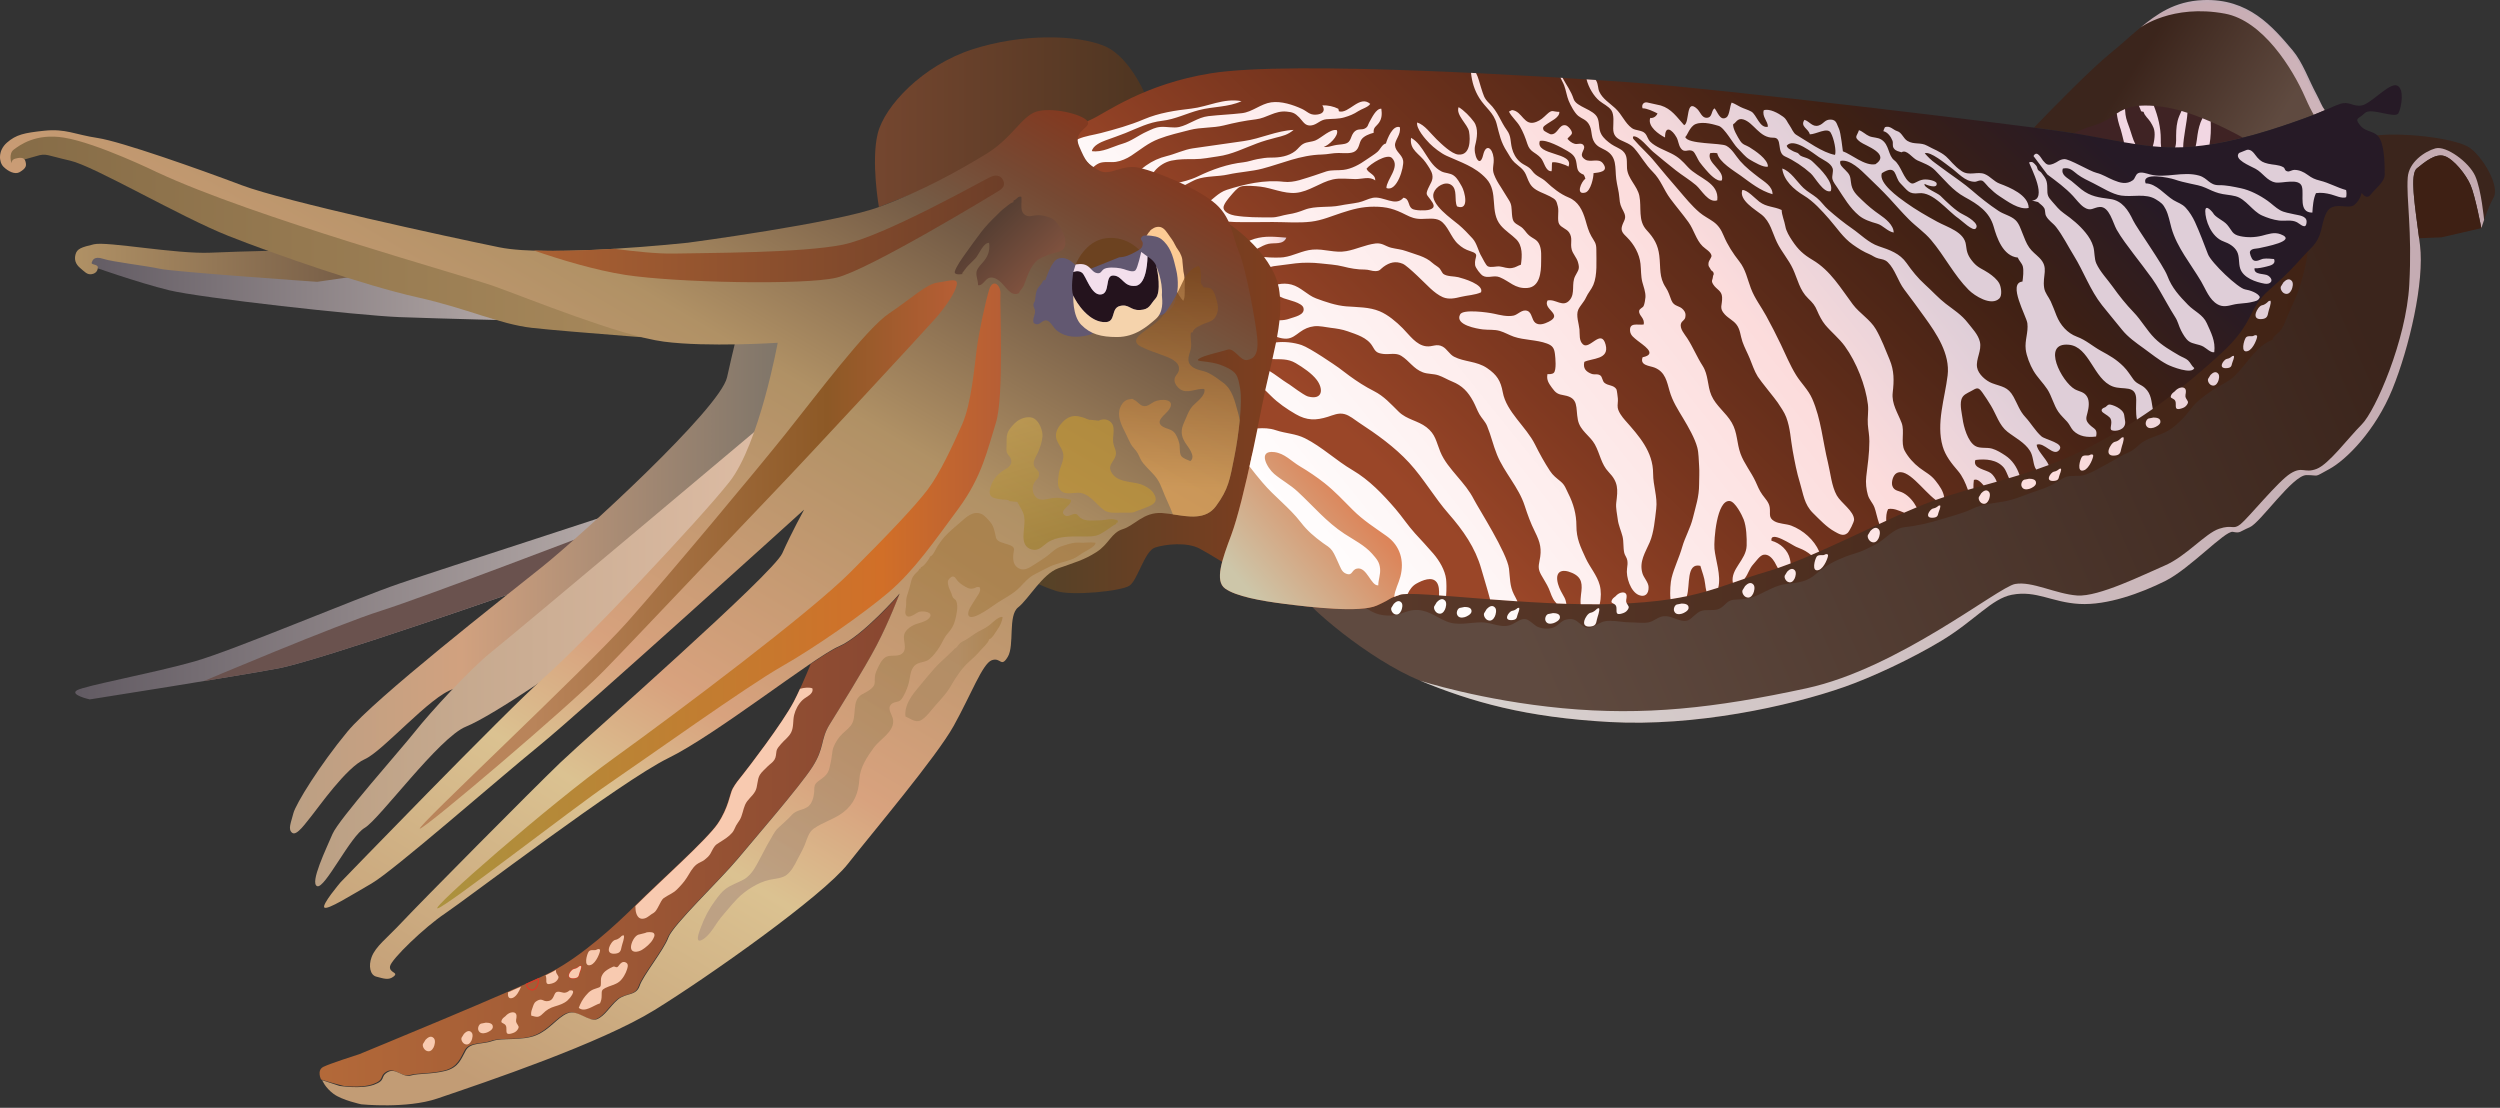 
        <svg xmlns:rdf="http://www.w3.org/1999/02/22-rdf-syntax-ns#" xmlns="http://www.w3.org/2000/svg" xmlns:cc="http://creativecommons.org/ns#" xmlns:xlink="http://www.w3.org/1999/xlink" xmlns:dc="http://purl.org/dc/elements/1.1/" x="0px" y="0px" width="501" height="222" viewBox="0 0 501 222" xml:space="preserve">
            <rect x="0" y="0" width="501" height="222" fill="#333333" stroke="none"/>
            <title>Sepia officinalis (Common Cuttlefish)</title>
            <desc xmlns:ian_image_library="https://ian.umces.edu/media-library/">
                <ian_image_library:title>Sepia officinalis (Common Cuttlefish)</ian_image_library:title>
                <ian_image_library:descr>Illustration of Sepia officinalis (Common Cuttlefish).</ian_image_library:descr>
                <ian_image_library:scene>
                    <ian_image_library:contains>molluscs, Animalia, Mollusca, Cephalopoda, Sepiida, Sepiidae, Sepia officinalis, European Common Cuttlefish</ian_image_library:contains>
                    <ian_image_library:when>2012-02-06</ian_image_library:when>
                </ian_image_library:scene>
            </desc>
            
<defs>
</defs>
<linearGradient id="ian_symbols_0490b4ebb2253d64c15e5027dd006fb8" gradientUnits="userSpaceOnUse" x1="175.342" y1="24.491" x2="230.077" y2="24.491">
	<stop  offset="0.006" style="stop-color:#74462F"/>
	<stop  offset="1" style="stop-color:#4E3521"/>
</linearGradient>
<path fill="url(#ian_symbols_0490b4ebb2253d64c15e5027dd006fb8)" d="M176.133,41.494c0,0-1.614-9.221-0.23-14.754c1.383-5.533,8.99-13.601,18.903-16.829
	c9.913-3.228,20.979-2.997,26.511-0.691c5.533,2.305,8.76,11.065,8.76,11.065L176.133,41.494z"/>
<linearGradient id="ian_symbols_ed6cbe43c27d9b146d41752b665f9856" gradientUnits="userSpaceOnUse" x1="206.332" y1="80.066" x2="258.893" y2="80.066">
	<stop  offset="0" style="stop-color:#534228"/>
	<stop  offset="1" style="stop-color:#823D1E"/>
</linearGradient>
<path fill="url(#ian_symbols_ed6cbe43c27d9b146d41752b665f9856)" d="M206.332,116.187c0,0,2.536,1.383,5.533,2.305c2.997,0.923,12.91,0,14.523-1.152
	s2.997-6.916,5.072-7.607s6.455-1.152,8.991,0.23s5.763,3.458,5.763,3.458l9.221-29.277l3.458-24.206l-6.455-14.754l-9.683-3.919
	l5.994,23.053l-11.988,6.224L206.332,116.187z"/>
<linearGradient id="ian_symbols_e6471eb2ff358a141d49787bacfa34a3" gradientUnits="userSpaceOnUse" x1="472.065" y1="63.795" x2="306.084" y2="136.335">
	<stop  offset="0" style="stop-color:#3E2014"/>
	<stop  offset="1" style="stop-color:#6E5244"/>
</linearGradient>
<path opacity="0.75" fill="url(#ian_symbols_e6471eb2ff358a141d49787bacfa34a3)" d="M261.505,119.797c0,1.23,12.602,12.296,23.053,16.599
	c10.451,4.305,21.21,7.377,38.115,8.299c16.905,0.923,35.655-3.072,47.028-7.068c5.396-1.896,13.344-5.592,19.364-9.222
	c6.667-4.02,10.057-8.456,14.139-9.221c4.919-0.923,7.992,1.536,13.525,1.844c5.532,0.308,12.294-2.152,17.212-4.61
	c4.919-2.459,11.987-10.144,13.525-9.836c1.537,0.307,1.229,0,3.381-0.922c2.151-0.923,8.606-10.451,11.373-10.451
	c2.766,0,1.229,0.615,4.61-1.229c3.381-1.844,9.222-7.684,12.603-15.983c3.381-8.299,6.455-21.516,5.532-28.893
	c-0.922-7.377-2.151-14.139-0.614-15.369c1.537-1.23,3.688-3.074,5.532-2.459c1.845,0.615,4.304,3.688,5.226,5.84
	c0.923,2.152,2.151,8.606,2.151,8.606s1.23-3.996,2.46-6.147c1.229-2.151-1.845-7.684-4.611-9.836s-14.755-3.381-19.672-2.459
	C470.521,28.201,261.505,119.797,261.505,119.797z"/>
<linearGradient id="ian_symbols_bb929cd024ce7a5405cf765bce6833cc" gradientUnits="userSpaceOnUse" x1="427.966" y1="13.265" x2="453.785" y2="29.402">
	<stop  offset="0" style="stop-color:#3E2014"/>
	<stop  offset="1" style="stop-color:#6E5244"/>
</linearGradient>
<path opacity="0.75" fill="url(#ian_symbols_bb929cd024ce7a5405cf765bce6833cc)" d="M438.861,29.43c8.606-0.615,18.135-3.996,22.438-5.533
	c2.052-0.732,3.471-1.324,4.598-1.811c-0.619-0.829-1.39-1.955-2.104-3.275c-1.508-2.786-2.74-6.394-4.75-8.769
	c-4.019-4.749-8.402-9.864-17.536-9.499s-12.786,5.48-18.267,9.864c-4.028,3.223-11.802,11.176-15.641,15.168
	c2.514,0.327,4.487,0.594,5.75,0.78C423.799,27.893,430.255,30.044,438.861,29.43z"/>
<path fill="#3F2324" d="M438.861,29.43c3.532-0.252,7.216-0.973,10.633-1.839c-4.062-2.247-10.753-5.518-16.391-6.223
	c-8.769-1.096-8.403,2.192-13.152,3.653c-1.924,0.592-3.36,1.183-4.398,1.677C424.74,28.19,430.878,30,438.861,29.43z"/>
<linearGradient id="ian_symbols_e310f789af7ac1e4d1d291d7c364320c" gradientUnits="userSpaceOnUse" x1="271.035" y1="86.004" x2="462.836" y2="86.004">
	<stop  offset="0" style="stop-color:#59392A"/>
	<stop  offset="1" style="stop-color:#412315"/>
</linearGradient>
<path fill="url(#ian_symbols_e310f789af7ac1e4d1d291d7c364320c)" d="M271.035,120.105c1.708,0.892,3.351,2.511,5.293,3.013c1.061,0.274,2.435,0.337,3.381,0.136
	c1.316-0.277,2.313-0.887,3.62-0.996c2.589-0.219,4.214,1.274,6.455,2.233c2.319,0.993,4.644,0.237,7.07,0.225
	c2.29-0.013,4.065,1.375,6.224,0.384c0.886-0.406,1.663-1.211,2.705-1.013c0.791,0.15,1.646,1.226,2.435,1.561
	c0.907,0.383,2.239,0.47,3.167,0.075c0.914-0.389,1.466-1.32,2.443-1.553c1.298-0.31,1.856-0.002,2.775,0.776
	c1.199,1.017,1.693,1.147,2.995,0.451c1.143-0.611,1.653-0.994,3.075-0.989c1.397,0.005,2.598,0.313,3.995,0.308
	c1.16-0.004,2.561,0.222,3.696,0.007s1.853-1.133,3.066-1.235c1.265-0.106,2.344,0.628,3.449,0.853
	c1.468,0.299,1.768-0.22,2.773-1.085c0.94-0.807,1.408-1.007,2.691-0.997c1.791,0.012,2.207-0.008,3.457-1.229
	c1.054-1.031,1.584-0.792,2.997-0.923c1.229-0.114,2.313-0.311,3.45-0.837c1.915-0.886,3.694-2.017,5.765-2.245
	c2.502-0.273,4.193-0.446,6.086-2.143c1.692-1.518,3.649-2.513,5.67-3.307c1.058-0.415,2.028-0.645,2.997-1.006
	c1.088-0.406,1.966-0.913,3.081-1.46c1.939-0.95,3.522-3.213,5.841-3.465c2.413-0.264,4.767-0.791,7.085-1.514
	c2.124-0.66,4.403-1.177,6.454-2.16c2.193-1.051,4.547-1.088,6.986-1.604c2.043-0.432,4.187-1.456,6.207-2.093
	c1.069-0.337,2.02-0.71,3.006-1.229c0.827-0.435,1.876-1.305,2.827-1.544c1.106-0.278,2.318,0.019,3.397-0.292
	c0.938-0.27,1.876-0.744,2.766-1.231c1.522-0.834,3.018-1.626,4.536-2.534c0.894-0.535,2.002-0.812,2.833-1.521
	c0.82-0.7,1.283-1.213,2.245-1.699c1.658-0.836,3.521-1.201,5.072-2.305c1.476-1.051,2.807-2.45,3.85-3.851
	c1.156-1.555,2.383-2.421,3.895-3.519c1.69-1.226,3.647-1.874,5.157-3.396c2.34-2.359,4.22-5.886,7.395-7.055
	c0.117-0.774,1.371-1.413,1.835-2.159c0.491-0.79,0.858-1.813,1.22-2.698c0.748-1.828,1.631-3.374,2.229-5.226
	c1.231-3.809,2.152-7.766,2.152-11.988l-39.651,36.271l-77.458,31.044l-67.623,2.152L271.035,120.105z"/>
<path opacity="0.75" fill="#F2D7E3" d="M464.219,18.887c-1.508-2.786-2.771-6.432-4.78-8.807
	c-4.019-4.75-8.814-10.429-17.948-10.064c-5.771,0.23-9.339,2.884-12.577,5.525c0,0,6.342-4.79,16.978-2.806
	c7.57,1.413,13.518,10.959,16.075,16.805c0.713,1.63,1.272,2.719,1.716,3.462c0.867-0.342,1.588-0.646,2.215-0.917
	C465.277,21.257,464.934,20.208,464.219,18.887z"/>
<linearGradient id="ian_symbols_bb7672ac9d33fbb4252d294ef390c361" gradientUnits="userSpaceOnUse" x1="281.572" y1="99.086" x2="383.628" y2="-7.052">
	<stop  offset="0.006" style="stop-color:#9A4628"/>
	<stop  offset="0.2" style="stop-color:#823A21"/>
	<stop  offset="0.291" style="stop-color:#77351E"/>
	<stop  offset="0.782" style="stop-color:#3E2014"/>
	<stop  offset="1" style="stop-color:#261A26"/>
</linearGradient>
<path fill="url(#ian_symbols_bb7672ac9d33fbb4252d294ef390c361)" d="M245.522,117.953c-2.152-1.536-0.614-5.839,1.229-10.758c1.844-4.918,4.303-16.291,6.147-25.819
	s4.611-16.905,3.381-23.667s-9.529-13.217-13.832-15.062c-4.303-1.844-21.516-6.762-21.516-6.762s-5.226-5.533-6.148-7.377
	c-0.922-1.844,1.23-3.381,3.996-4.61c2.767-1.229,10.451-7.07,23.975-9.222c16.271-2.589,67.007,0.615,84.221,1.844
	c17.213,1.229,75.922,8.299,86.372,9.836c10.45,1.537,16.906,3.688,25.513,3.073s18.135-3.996,22.438-5.533
	c4.304-1.537,5.84-2.458,7.685-3.073c1.844-0.615,2.459,0.614,4.304,0.307c1.844-0.307,5.533-4.61,7.069-3.996
	c1.536,0.614,0.922,4.303,0.308,5.533c-0.615,1.229-5.532-1.229-6.763,0c-1.229,1.229-2.151,0.922-0.922,2.458
	c1.229,1.537,3.073,0.922,3.996,2.767c0.922,1.844,0.922,5.532,0.922,7.069s-1.845,2.767-2.767,3.996s-1.844-0.308-1.844-0.308
	s-0.309,1.537-1.537,2.459c-1.229,0.922-4.304-0.922-5.533,1.537s-0.614,4.61-3.073,7.069c-2.46,2.459-3.688,4.303-8.299,8.299
	c-4.611,3.996-2.768,6.455-9.837,12.91c-7.068,6.455-15.06,12.91-26.434,18.75c-11.373,5.84-22.131,7.376-31.352,10.758
	c-9.222,3.381-23.668,11.374-33.197,14.139c-9.528,2.767-13.524,5.841-30.123,6.455c-16.598,0.614-40.573-2.767-43.339-1.844
	c-2.767,0.922-1.229,0.614-4.611,2.151c-3.381,1.537-13.524,0.307-18.442-0.308C252.592,120.413,247.675,119.49,245.522,117.953z"/>
<linearGradient id="ian_symbols_c6d6cff0d05fe514254507a053df4b5a" gradientUnits="userSpaceOnUse" x1="250.232" y1="118.282" x2="271.133" y2="100.455">
	<stop  offset="0" style="stop-color:#CDC6A9"/>
	<stop  offset="1" style="stop-color:#DC855A"/>
</linearGradient>
<path fill="url(#ian_symbols_c6d6cff0d05fe514254507a053df4b5a)" d="M250.966,90.885c-1.432,6.679-2.964,12.977-4.214,16.31c-1.844,4.919-3.381,9.222-1.229,10.758
	c2.152,1.537,7.07,2.46,11.987,3.074c4.918,0.614,15.062,1.845,18.442,0.308c3.382-1.537,1.845-1.229,4.611-2.151l2.459-5.533
	l-5.533-9.836l-19.057-14.139L250.966,90.885z"/>
<linearGradient id="ian_symbols_2e7d68af095ced34613da0856ade7d84" gradientUnits="userSpaceOnUse" x1="250.398" y1="48.635" x2="257.786" y2="48.635">
	<stop  offset="0" style="stop-color:#FFFFFF"/>
	<stop  offset="0.746" style="stop-color:#FCDCDC"/>
	<stop  offset="0.988" style="stop-color:#DFCED8"/>
</linearGradient>
<path fill="url(#ian_symbols_2e7d68af095ced34613da0856ade7d84)" d="M251.947,49.836c0.757-0.396,1.528-0.814,2.251-0.972c1.259-0.275,2.967,0.261,3.588-1.237
	c-2.328-0.174-4.178-0.421-6.423,0.246c-0.266,0.079-0.601,0.199-0.964,0.352C250.934,48.738,251.449,49.279,251.947,49.836z"/>
<linearGradient id="ian_symbols_c96927c57f62b9c4c982c13d35770b11" gradientUnits="userSpaceOnUse" x1="284.559" y1="87.246" x2="497.815" y2="87.246">
	<stop  offset="0" style="stop-color:#FFFFFF"/>
	<stop  offset="1" style="stop-color:#F2D7E3"/>
</linearGradient>
<path opacity="0.75" fill="url(#ian_symbols_c96927c57f62b9c4c982c13d35770b11)" d="M284.559,136.396c10.451,4.305,21.21,7.377,38.115,8.299
	c16.905,0.923,35.655-3.072,47.028-7.068c5.396-1.896,13.344-5.592,19.364-9.222c6.667-4.02,10.057-8.456,14.139-9.221
	c4.919-0.923,7.992,1.536,13.525,1.844c5.532,0.308,12.294-2.152,17.212-4.61c4.919-2.459,11.987-10.144,13.525-9.836
	c1.537,0.307,1.229,0,3.381-0.922c2.151-0.923,8.606-10.451,11.373-10.451c2.766,0,1.229,0.615,4.61-1.229
	c3.381-1.844,9.222-7.684,12.603-15.983c3.381-8.299,6.455-21.516,5.532-28.893c-0.922-7.377-2.151-14.139-0.614-15.369
	c1.537-1.23,3.688-3.074,5.532-2.459c1.845,0.615,4.304,3.688,5.226,5.84c0.923,2.152,2.151,8.606,2.151,8.606
	s0.215-0.694,0.553-1.661c0,0-0.552-6.024-1.781-8.79c-1.23-2.767-5.841-6.147-7.992-5.533s-5.32,2.759-5.533,5.84
	c-0.308,4.457,0.922,10.45,0.308,21.516s-6.763,25.205-9.528,27.971c-2.767,2.767-6.608,7.992-9.067,8.915
	c-2.46,0.922-2.768-0.615-5.226,0.922c-2.459,1.537-8.452,8.914-9.989,10.143s-1.537,0-4.304,0.922s-6.608,5.533-10.912,7.378
	c-4.303,1.844-13.218,6.301-17.52,5.993c-4.303-0.307-9.067-2.92-12.449-2.306c-3.381,0.615-23.361,16.906-41.804,20.902
	c-18.442,3.995-32.582,5.532-48.872,3.995S284.559,136.396,284.559,136.396z"/>
<path fill="#3E2014" d="M489.885,31.274c-1.844-0.615-3.995,1.229-5.532,2.459c-1.443,1.153-0.449,7.178,0.44,14.01l4.477-0.179
	l7.992-1.844c0,0-1.229-6.455-2.151-8.606C494.188,34.962,491.729,31.889,489.885,31.274z"/>
<path fill="#F2D7E3" d="M426.806,25.808c-0.319-0.9-0.723-1.855-0.854-2.834c-0.052-0.393-0.079-0.765-0.103-1.131
	c-0.618,0.254-1.146,0.559-1.648,0.885c0.141,1.078,0.4,2.086,0.514,2.391c0.419,1.125,0.632,2.261,0.931,3.386
	c0.765,0.132,1.52,0.257,2.268,0.37C427.405,27.887,427.14,26.749,426.806,25.808z"/>
<path fill="#F2D7E3" d="M440.012,29.313c0.923-0.09,1.848-0.207,2.778-0.35c0.254-1.499,0.313-3.097,0.237-4.579
	c-0.545-0.238-1.101-0.467-1.662-0.691c-0.547,1.04-0.829,2.296-0.975,3.271C440.314,27.481,440.221,28.427,440.012,29.313z"/>
<path fill="#F2D7E3" d="M436.095,28.201c0.002,0.385-0.051,0.873-0.19,1.336c0.528,0,1.063-0.013,1.604-0.034
	c0.021-1.957,0.754-4.994,0.863-6.898c-0.4-0.13-0.803-0.252-1.203-0.367c-0.291,0.648-0.596,1.281-0.768,1.967
	C436.086,25.471,436.087,26.79,436.095,28.201z"/>
<path fill="#F2D7E3" d="M429.58,22.42c0.158,0.759,0.977,1.371,1.366,2.015c0.541,0.893,0.845,1.402,0.845,2.536
	c0,0.585-0.106,1.535-0.37,2.343c0.552,0.053,1.105,0.1,1.662,0.135c-0.078-0.568-0.063-1.166-0.062-1.556
	c0.014-2.3-0.569-4.604-1.383-6.674c-1.177-0.091-2.162-0.088-3.006-0.015c0.172,0.402,0.365,0.785,0.451,1.097
	C429.25,22.34,429.415,22.38,429.58,22.42z"/>
<linearGradient id="ian_symbols_12dac5b1e1aab6b4d92ca4be8549eaac" gradientUnits="userSpaceOnUse" x1="255.602" y1="109.678" x2="362.569" y2="23.306">
	<stop  offset="0" style="stop-color:#FFFFFF"/>
	<stop  offset="0.746" style="stop-color:#FCDCDC"/>
	<stop  offset="0.988" style="stop-color:#DFCED8"/>
</linearGradient>
<path fill="url(#ian_symbols_12dac5b1e1aab6b4d92ca4be8549eaac)" d="M289.801,116.094c0.059,0.514,0.116,1.964-0.002,3.329c-0.487-0.037-0.958-0.072-1.417-0.104
	c0.045-1,0-1.962-0.442-2.594c-0.929-1.32-2.947-0.405-4.08,0.222c-0.842,0.465-1.369,1.237-1.773,2.082
	c-0.711,0.013-1.236,0.06-1.522,0.155c-0.521,0.174-0.89,0.303-1.167,0.41c0.001-0.01,0.005-0.025,0.006-0.034
	c0.14-1.356,0.872-2.644,1.229-3.997c0.83-3.158-0.024-6.193-2.75-8.136c-2.335-1.664-4.655-3.11-6.771-5.226
	c-1.855-1.855-3.637-3.774-5.677-5.388c-1.512-1.197-3.292-2.395-4.935-3.365c-1.729-1.021-3.047-2.597-5.141-2.85
	c-3.417-0.412-1.436,3.173-0.007,4.378c1.532,1.292,3.194,2.147,4.694,3.536c3.131,2.897,5.79,6.112,9.384,8.46
	c1.829,1.194,4.062,2.314,5.541,3.996c0.921,1.046,1.48,1.662,1.598,2.989c0.109,1.237-0.375,2.254-0.36,3.343
	c-1.461,0.193-2.275-3.774-4.267-3.356c-1.141,0.239-0.84,1.556-2.211,1.01c-0.903-0.359-1.118-1.33-1.529-2.157
	c-0.359-0.722-0.733-1.753-1.238-2.451c-0.529-0.729-1.079-0.97-1.837-1.521c-1.761-1.279-3.159-2.479-4.463-4.173
	c-2.287-2.968-5.237-5.08-7.686-7.984c-0.865-1.025-1.75-2.096-2.577-3.187c0.553-2.49,1.098-5.078,1.615-7.633
	c1.2-0.072,2.36-0.071,3.652,0.363c2.018,0.678,3.96,0.67,5.856,1.621c3.386,1.698,6.2,4.431,9.52,6.379
	c3.342,1.96,6.074,4.83,8.599,7.76c1.346,1.562,2.534,3.391,3.928,4.917c1.261,1.383,2.49,2.679,3.681,4.072
	C288.468,112.387,289.595,114.28,289.801,116.094z M302.403,113.958c-0.376-3.127-6.079-12.024-7.011-13.832
	c-0.969-1.88-2.036-3.085-3.381-4.687c-1.255-1.495-2.618-3.045-3.38-4.918c-0.851-2.089-0.945-3.491-2.774-4.911
	c-1.698-1.318-3.933-1.517-5.54-3.088c-1.62-1.584-2.93-3.104-4.973-4.144c-1.813-0.923-3.328-1.905-4.933-3.074
	c-0.737-0.538-1.415-1.088-2.144-1.613c-0.625-0.449-5.745-3.98-7.445-4.549c-1.532-0.513-3.443-0.727-5.104-0.52
	c-0.217,1.087-0.464,2.204-0.728,3.349c1.599,0.051,3.096-0.128,4.669,0.799c1.461,0.861,3.266,2.082,4.236,3.38
	c1.34,1.794,1.208,4.06-1.715,3.32c-0.568-0.144-1.581-0.878-2.136-1.245c-0.752-0.498-1.434-1.076-2.22-1.538
	c-0.64-0.375-2.303-1.674-3.391-2.321c-0.291,1.241-0.587,2.52-0.877,3.84c0.41,0.412,0.8,0.783,1.109,1.093
	c1.475,1.481,3.209,2.663,4.978,3.689c2.275,1.323,4.09,1.285,6.47,0.538c1.06-0.333,2.112-0.854,3.313-0.545
	c1.058,0.271,2.014,1.122,2.895,1.699c3.532,2.312,7.158,4.88,10.09,8.066c2.915,3.168,5.025,6.938,7.908,10.228
	c2.896,3.306,5.332,6.784,6.523,10.998c0.576,2.039,1.242,4.093,1.766,6.137c1.775,0.135,3.617,0.268,5.489,0.392
	c-0.207-0.454-0.462-0.908-0.706-1.388C302.522,117.396,302.633,115.874,302.403,113.958z M317.755,111.822
	c-1.023-2.248-1.849-3.867-1.844-6.471c0.004-2.318-0.616-4.464-1.622-6.438c-0.478-0.937-0.657-1.681-1.512-2.4
	c-0.884-0.743-1.54-1.188-2.169-2.15c-1.112-1.704-2.083-3.461-2.997-5.303c-1.762-3.551-5.74-6.517-6.454-10.451
	c-0.413-2.273-1.155-3.484-3.144-4.841c-2.103-1.435-4.559-1.208-6.631-2.289c-0.897-0.467-1.404-1.553-2.282-2.023
	c-1.25-0.669-1.98,0.105-3.312-0.062c-1.992-0.249-3.317-2.237-4.688-3.619c-1.275-1.287-2.942-2.692-4.603-3.389
	c-2.075-0.872-4.385-0.814-6.694-0.991c-2.026-0.155-4.19-0.896-6.08-1.604c-1.75-0.656-3.033-2.27-4.918-2.766
	c-0.881-0.232-1.81-0.231-2.704-0.042c0.062,0.242,0.134,0.482,0.178,0.725c0.104,0.57,0.169,1.147,0.22,1.727
	c0.264,0.132,0.522,0.256,0.771,0.348c0.917,0.34,3.655,0.864,3.94,1.905c0.401,1.463-1.867,1.824-2.78,2.167
	c-0.634,0.238-1.32,0.328-2.012,0.331c-0.114,1.088-0.287,2.203-0.495,3.344c0.655,0.237,1.323,0.357,1.892,0.337
	c1.112-0.04,1.861-0.726,2.691-1.322c0.908-0.653,1.742-1.024,2.835-1.161c1.076-0.134,2.293,0.188,3.388,0.316
	c1.102,0.129,2.264,0.308,3.314,0.681c1.802,0.638,3.979,1.269,4.994,2.998c0.606,1.034,0.788,1.367,2.144,1.545
	c1.234,0.162,2.533-0.303,3.619,0.377c1.659,1.038,2.453,2.612,4.363,3.321c0.98,0.364,2.112,0.253,3.099,0.591
	c0.957,0.328,1.803,0.862,2.75,1.245c2.013,0.813,3.18,2.045,4.228,3.988c0.466,0.863,0.782,1.779,1.221,2.551
	c0.457,0.806,1.184,1.469,1.553,2.368c0.817,1.989,1.205,3.844,1.989,5.771c1.439,3.533,4.354,6.519,5.54,10.204
	c0.593,1.837,1.19,3.487,2.067,5.242c1.063,2.124,1.409,3.477,0.906,5.824c-0.25,1.173-0.233,1.751,0.325,2.781
	c0.49,0.906,1.126,1.817,1.535,2.751c0.417,0.952,0.627,1.921,1.309,2.705c0.071,0.082,0.165,0.183,0.27,0.288
	c0.65,0.027,1.301,0.052,1.948,0.073c-0.087-0.414-0.17-0.843-0.367-1.207c-0.522-0.96-1.026-1.758-1.306-2.759
	c-0.701-2.509,0.708-3.161,2.825-2.226c2.079,0.915,2.06,2.332,1.777,4.371c-0.069,0.501-0.12,1.227-0.074,1.891
	c1.292,0.023,2.565,0.033,3.813,0.023c0.328-1.306,0.301-2.761,0.017-3.826C320.049,115.253,318.604,113.687,317.755,111.822z
	 M292.236,55.548c-0.866-0.215-2.245-0.099-3.006-0.667c-0.176-0.13-0.519-0.855-0.744-1.102c-0.312-0.341-1.003-0.694-1.408-1.073
	c-1.438-1.343-3.523-1.734-5.277-2.384c-0.986-0.366-1.958-0.417-3.013-0.676c-1.14-0.28-1.785-1.021-3.142-0.852
	c-2.017,0.251-3.809,1.168-5.842,1.536c-2.334,0.422-4.367-0.506-6.762-0.308c-2.102,0.175-3.787,1.259-5.841,1.536
	c-0.604,0.081-2.353,0.116-3.874-0.052c0.485,0.646,0.92,1.313,1.313,1.992c0.224-0.072,0.444-0.134,0.649-0.163
	c1.304-0.181,3.054-0.404,4.356-0.562c1.479-0.179,3.46-0.169,4.941,0.009c1.412,0.17,3.156,0.249,4.603,0.63
	c1.323,0.349,2.887,0.625,4.304,0.607c0.803-0.01,1.459,0.335,2.145,0.313c0.958-0.031,0.906-0.339,1.604-0.852
	c1.252-0.921,2.446-1.209,3.867-0.622c1.055,0.436,4.879,4.33,5.525,4.926c0.735,0.678,1.637,1.403,2.527,1.776
	c1.186,0.497,2.418,0.222,3.627-0.076c1.19-0.294,2.868-0.358,4.01-0.906C297.45,57.015,293.226,55.793,292.236,55.548z
	 M325.672,84.226c-0.595-0.671-1.352-1.688-1.479-2.526c-0.091-0.604,0.098-1.259,0.023-1.867c-0.035-0.286-0.175-1.67-0.3-1.852
	c-0.596-0.877-1.621-0.619-2.396-1.276c-0.376-0.318-0.434-1.144-0.753-1.415c-0.546-0.464-1.209-0.145-1.791-0.361
	c-1.105-0.412-1.787-1.068-1.477-2.413c1.584-0.763,5.065-0.432,4.267-3.451c-0.883-3.334-3.231,1.149-4.549-0.063
	c-0.813-0.748-0.601-1.947-0.693-2.995c-0.101-1.115-0.746-2.811-0.245-3.935c0.36-0.811,1.159-1.555,1.552-2.443
	c0.399-0.907,1.087-1.625,1.469-2.527c0.848-2.003,0.593-4.791,0.606-7.079c0.008-1.358-0.398-1.615-0.999-2.682
	c-0.575-1.021-0.844-2.063-1.153-3.143c-0.599-2.084-1.467-3.83-3.39-4.618c-1.72-0.705-3.164-1.876-4.525-3.158
	c-1.001-0.943-1.928-0.996-2.773-2.151c-0.76-1.036-1.55-1.048-2.46-1.837c-0.855-0.742-1.348-1.709-1.604-2.699
	c-0.36-1.39-0.127-2.416-0.999-3.611c-1.357-1.862-1.762-3.684-3.527-5.386c-1.144-1.101-1.159-1.668-1.689-3.229
	c-0.234-0.689-0.528-2.033-0.983-2.857c-0.337-0.016-0.674-0.033-1.013-0.049c0.185,1.787,0.681,3.486,1.672,5.058
	c1.248,1.981,2.882,2.896,3.466,5.157c0.549,2.128,0.826,3.682,2.083,5.601c0.499,0.762,0.805,1.499,1.522,2.159
	c0.885,0.814,1.714,1.218,2.242,2.375c0.395,0.864,0.567,1.693,1.283,2.46c0.864,0.924,2.427,1.336,3.559,1.944
	c1.216,0.654,1.271,0.777,1.588,2.076c0.243,0.996-0.189,2.678,0.241,3.447c0.424,0.754,1.486,0.948,1.997,1.693
	c0.813,1.187,0.173,2.113,0.531,3.464c0.21,0.793,0.984,1.607,1.235,2.453c0.43,1.444,0.101,1.586-0.538,2.819
	c-0.814,1.571,0.043,3.414-1.067,4.779c-1.374,1.691-2.843-0.264-4.48,0.131c-0.973,1.804,3.216,2.754,0.253,4.249
	c-0.849,0.428-1.922,0.813-2.687,0.23c-0.764-0.582-0.646-2.045-1.601-2.396c-1.071-0.393-1.893,0.761-2.773,0.944
	c-1.283,0.266-2.736-0.121-3.936-0.382c-1.273-0.277-6.177-0.953-6.768,0.137c-1.154,2.125,3.426,2.882,4.541,3.012
	c1.208,0.141,2.271-0.021,3.389,0.3c0.97,0.279,1.907,0.845,2.835,1.162c2.088,0.712,4.52,0.59,6.624,1.367
	c1.131,0.417,1.459,0.931,1.605,2.083c0.1,0.792,0.329,3.216-0.217,3.777c-0.284,0.291-0.894,0.3-1.272,0.264
	c-0.253,1.143,0.264,1.872,0.875,2.72c0.791,1.098,1.169,1.317,2.459,1.537c3.013,0.514,2.27,2.461,2.752,4.918
	c0.427,2.176,2.42,3.146,3.395,4.903c1.044,1.885,1.269,3.992,2.767,5.547c1.971,2.044,1.873,3.457,1.53,6.14
	c-0.137,1.074,0.185,2.303,0.308,3.396c0.121,1.088,0.683,2.304,0.946,3.357c0.267,1.067,0.106,2.203,0.352,3.329
	c0.103,0.474,0.541,0.941,0.62,1.536c0.071,0.545,0.038,0.888-0.066,1.606c-0.24,1.661,0.706,4.64,2.383,5.301
	c1.198,0.472,1.988-0.213,1.935-1.619c-0.037-0.965-0.968-1.837-1.234-2.753c-0.686-2.354,0.573-4.14,1.467-6.222
	c0.829-1.933,1.045-4.587,1.298-6.688c0.291-2.425-0.627-4.633-0.622-7.077C331.288,90.496,328.439,87.354,325.672,84.226z
	 M358.961,105.334c-1.001-0.379-2.442-0.326-3.406-0.897c-1.24-0.735-0.714-1.521-0.907-2.781c-0.156-1.015-0.888-1.7-1.468-2.512
	c-0.661-0.926-0.928-1.688-1.366-2.639c-0.876-1.902-2.304-3.626-3.014-5.584c-0.786-2.171-0.582-4.209-1.76-6.232
	c-1.172-2.015-3.17-3.353-4.08-5.464c-0.838-1.948-0.563-4.059-1.759-5.924c-1.177-1.833-1.891-3.677-3.082-5.525
	c-0.507-0.786-1.565-1.929-1.244-2.928c0.189-0.59,0.747-0.633,0.866-1.292c0.116-0.646-0.008-1.013-0.392-1.466
	c-0.811-0.956-1.849-0.563-2.398-1.905c-0.375-0.917-0.533-1.667-1.127-2.562c-1.405-2.119-0.995-3.884-1.299-6.385
	c-0.262-2.154-1.033-3.497-2.552-5.134c-1.772-1.912-0.966-4.519-1.444-6.854c-0.409-1.996-2.32-3.418-2.476-5.517
	c-0.093-1.266,0.204-2.527-0.837-3.466c-0.617-0.557-1.614-0.881-2.313-1.375c-0.726-0.515-1.532-1.157-1.996-1.983
	c-0.606-1.079-0.311-2.192-0.754-3.258c-0.739-1.777-4.276-2.179-4.797-3.81c-0.521-1.631-1.479-2.833-2.218-4.235
	c-0.137-0.009-0.274-0.017-0.413-0.026c0.228,0.531,0.551,1.041,0.735,1.539c0.375,1.006,0.519,2.139,0.905,3.081
	c0.367,0.89,1.184,2.449,1.921,3.029c0.773,0.609,1.476,0.678,2.083,1.591c0.789,1.185,0.361,2.5,1.153,3.702
	c0.607,0.922,1.362,1.107,2.229,1.591c2.37,1.323,1.855,3.453,2.144,5.771c0.16,1.293,0.525,2.412,0.622,3.688
	c0.107,1.402,0.265,1.694,0.854,2.834c0.713,1.38,0.023,1.74-0.322,2.92c-0.3,1.021,0.266,1.503,1.005,2.237
	c1.419,1.409,2.483,3.322,2.698,5.294c0.137,1.253,0.065,2.478,0.359,3.637c0.253,0.997,0.68,1.961,0.639,3.063
	c-0.015,0.378-0.199,1.447-0.376,1.776c-0.198,0.371-0.845,0.514-0.892,0.984c-0.097,0.969,1.186,1.401,0.906,2.719
	c-1.219,0.154-2.878-0.491-2.726,1.283c0.079,0.924,0.836,1.386,1.459,1.914c0.928,0.787,4.287,2.721,1.06,3.358
	c-0.637,1.687,1.46,1.695,2.422,2.089c2.145,0.879,2.44,2.824,2.982,4.695c0.594,2.055,1.644,3.662,2.766,5.534
	c0.951,1.588,2.304,3.938,2.781,5.756c0.301,1.146,0.278,2.555,0.368,3.696c0.096,1.212,0,2.472,0,3.688
	c0,2.539-0.695,4.461-1.246,6.746c-0.487,2.021-1.587,3.869-2.145,5.841c-0.6,2.121-1.607,4.093-2.125,6.18
	c-0.2,0.804-0.377,2.702-0.219,4.255c1.167-0.181,2.253-0.379,3.271-0.593c0.702-2.125-0.168-6.758,2.718-6.084
	c0.379,1.356,0.794,2.212,0.959,3.65c0.044,0.381,0.115,0.929,0.251,1.459c0.817-0.232,1.604-0.476,2.376-0.726
	c0.613-2.443-0.563-5.57-0.766-7.818c-0.145-1.621,0.434-9.869,3.082-9.551c1.078,0.13,2.438,2.813,2.775,3.694
	c0.542,1.418,0.65,3.648,0.597,5.242c-0.099,2.916-3.275,4.657-2.771,7.443c0.765-0.265,1.537-0.534,2.332-0.806
	c0.05-0.063,0.1-0.125,0.14-0.176c0.573-0.743,0.848-1.864,1.604-2.696c0.601-0.66,1.33-1.789,2.076-1.935
	c0.996-0.195,1.792,0.733,2.228,1.473c0.214,0.363,0.404,0.815,0.643,1.197c0.828-0.283,1.684-0.598,2.56-0.935
	c-0.021-0.31-0.08-0.614-0.136-0.868c-0.385-1.763-1.891-3.179-3.71-3.682c-0.279-2.185,4.237,0.933,4.938,1.222
	c0.937,0.387,1.609,0.621,2.46,1.229c0.161,0.115,0.347,0.268,0.547,0.426c0.541-0.231,1.082-0.464,1.63-0.705
	C363.566,108.196,361.358,106.243,358.961,105.334z M366.329,92.74c-1.028-4.183-1.381-8.774-3.158-12.824
	c-0.797-1.812-2.232-3.129-3.237-4.756c-1.2-1.944-2.137-4.212-3.065-6.154c-0.923-1.929-1.88-3.789-2.919-5.695
	c-1.029-1.888-2.287-3.458-3.074-5.533c-0.713-1.88-1.037-3.759-2.305-5.372c-1.264-1.607-2.368-3.306-3.144-5.164
	c-0.511-1.222-1.059-2.088-2.084-2.818c-0.945-0.673-1.893-1.109-2.766-1.853c-1.562-1.332-2.859-2.947-4.148-4.451
	c-1.59-1.858-3.316-3.832-4.764-5.626c-1.362-1.689-2.845-2.91-4.341-4.652c-0.115-0.174-0.113-0.347,0.008-0.518
	c1.165-0.12,3.008,2.309,3.948,3.095c1.428,1.193,2.973,2.477,4.527,3.697c1.36,1.069,2.798,1.908,4.078,2.998
	c1.068,0.909,2.521,3.667,4.257,3.027c0.43-3.598-3.832-4.406-5.869-6.64c-1.157-1.269-1.848-2.001-3.382-2.766
	c-1.288-0.643-3.131-1.299-4.149-2.305c-0.587-0.581-0.564-1.13-1.062-1.689c-0.619-0.695-1.928-0.539-2.635-1.054
	c-1.466-1.07-1.929-2.687-3.373-4.018c-1.103-1.016-2.52-1.87-3.168-3.29c-0.303-0.666-0.208-1.464-0.599-2.166
	c-0.037-0.067-0.084-0.124-0.125-0.186c-0.596-0.04-1.209-0.079-1.836-0.12c0.41,1.627,1.432,3.344,2.576,4.3
	c0.706,0.589,1.857,1.096,2.398,1.905c0.6,0.895,0.375,2.537,0.368,3.628c-0.019,2.757,2.665,2.186,4.243,4.004
	c1.328,1.531,2.174,3.181,3.673,4.679c1.671,1.67,2.165,3.558,3.533,5.396c1.18,1.586,2.492,3.12,3.612,4.672
	c1.127,1.56,1.532,3.54,2.842,4.842c0.595,0.59,1.676,1.114,1.801,1.92c0.041,0.269-0.535,1.027-0.578,1.298
	c-0.148,0.924,0.134,0.853,0.47,1.545c0.087,0.176,0.398,0.278,0.466,0.455c0.228,0.599-0.047,0.413-0.083,0.938
	c-0.046,0.662-0.432,0.731,0.078,1.527c0.67,1.047,1.691,1.201,1.765,2.537c0.09,1.63-0.697,2.123,0.541,3.456
	c0.729,0.784,1.664,1.177,2.312,1.992c0.812,1.02,0.799,2.255,1.222,3.465c0.421,1.203,1.006,2.244,1.47,3.373
	c0.472,1.148,0.896,2.488,1.604,3.628c0.577,0.926,3.543,4.507,3.999,5.21c0.603,0.932,1.312,1.901,1.697,2.92
	c0.849,2.245,0.872,4.386,1.298,6.693c0.414,2.249,0.797,4.339,1.469,6.523c0.686,2.229,0.819,4.235,2.603,6.003
	c1.288,1.275,2.763,2.844,4.305,3.688c0.825,0.451,1.737,1.087,2.62,0.314c0.383-0.335,1.319-2.227,1.313-2.68
	c-0.022-1.714-2.618-3.341-3.472-4.859C367.049,97.43,366.826,94.761,366.329,92.74z M384.68,93.755
	c-1.179-0.896-2.308-2.153-2.998-3.458c-0.825-1.56,0.052-3.85-0.599-5.556c-0.752-1.976-2.047-3.819-1.784-6.063
	c0.281-2.408,0.305-4.38-0.615-6.592c-0.818-1.97-1.66-4.211-2.75-6.095c-1.134-1.961-3.278-3.19-4.618-4.979
	c-2.432-3.247-4.465-6.781-8.061-8.913c-1.836-1.089-2.891-2.047-4.081-3.843c-0.595-0.898-1.227-1.916-1.391-2.912
	c-0.172-1.034-0.734-2.274-0.736-3.26c-1.553-0.738-3.013-0.55-4.482-1.666c-0.806-0.612-2.444-2.422-3.402-2.343
	c-0.739,2.041,2.646,3.956,3.873,4.947c1.757,1.419,2.137,3.622,3.065,5.541c0.924,1.909,2.354,3.468,3.226,5.38
	c0.916,2.012,1.325,4.221,3.016,5.846c0.919,0.883,1.378,1.404,1.836,2.52c0.346,0.839,0.95,2.019,1.596,2.792
	c1.195,1.431,2.805,2.722,3.929,4.271c2.347,3.235,4.165,7.888,4.627,11.68c0.159,1.311-0.121,2.692-0.017,4.012
	c0.093,1.181,0.31,2.128,0.307,3.381c-0.004,2.447-0.343,4.747-0.622,7.063c-0.151,1.254,0.006,2.587,0.324,3.687
	c0.275,0.951,0.944,1.54,1.304,2.452c0.307,0.773,0.541,2.151,0.981,3.355c0.466-0.216,0.928-0.429,1.388-0.64
	c-0.011-0.82,0.004-1.586,0.367-2.338c1.021-0.245,2.133,0.278,3.227,0.717c0.86-0.379,1.692-0.732,2.506-1.071
	c-0.608-1.164-1.506-2.226-2.628-2.857c-0.902-0.509-1.881-0.368-2.242-1.446c-0.245-0.736,0.133-2.156,0.845-2.548
	c2.194-1.21,5.235,3.42,7.837,5.375c0.563-0.2,1.13-0.394,1.703-0.583c-0.199-1.224-0.865-2.161-1.703-3.242
	C386.937,95.121,385.913,94.694,384.68,93.755z M409.105,87.447c-1.212-1.062-2.092-2.638-3.209-3.843
	c-1.175-1.265-1.562-2.596-2.376-4.073c-1.146-2.081-2.348-1.994-4.327-2.748c-1.214-0.463-2.76-1.795-2.988-3.161
	c-0.282-1.684,0.994-3.372,0.56-5.155c-0.353-1.454-1.526-2.625-2.405-3.758c-1.276-1.646-2.756-2.552-4.447-3.852
	c-1.403-1.078-2.734-2.561-4.151-3.84c-1.447-1.307-2.608-2.764-3.681-4.296c-1.36-1.946-3.377-2.636-5.616-3.389
	c-1.982-0.667-3.624-2.373-5.302-3.537c-1.647-1.141-3.181-2.377-4.766-3.765c-0.873-0.764-1.403-1.648-2.305-2.382
	c-0.86-0.701-1.872-1.211-2.689-1.989c-1.278-1.216-2.557-3.375-4.248-3.889c0.289,2.37,2.32,4.197,4.334,5.41
	c1.921,1.156,3.6,3.035,5.063,4.704c1.603,1.827,2.797,3.755,4.764,5.142c1.118,0.788,2.121,1.421,3.313,1.913
	c0.671,0.277,1.053,0.672,1.836,0.862c0.727,0.177,1.265,0.191,1.844,0.75c1.466,1.416,2.04,3.804,3.307,5.466
	c1.419,1.862,2.729,3.671,4.071,5.531c2.41,3.339,5.135,7.376,4.617,11.687c-0.547,4.554-2.326,9.599-0.997,14.199
	c0.549,1.898,1.77,3.423,3.065,4.927c0.918,1.068,1.52,2.436,1.996,3.798c0.365-0.105,0.736-0.209,1.106-0.313
	c-0.018-0.564,0.026-1.137,0.093-1.669c0.703-0.277,1.301,0.365,1.959,1.093c0.867-0.242,1.74-0.486,2.625-0.736
	c-0.258-0.677-0.66-1.296-1.172-1.71c-0.884-0.714-3.766-0.923-3.104-2.644c2.053-0.262,4.346-0.099,5.718,1.567
	c0.326,0.396,0.643,1.229,1.014,2.075c0.694-0.205,1.393-0.416,2.095-0.634c-0.496-1.583-1.487-3.021-2.811-3.891
	c-0.818-0.538-1.702-1.105-2.674-1.39c-1.09-0.319-2.429,0.042-3.388-0.541c-1.498-0.909-2.306-3.825-2.528-5.463
	c-0.137-1.009-0.551-2.631-0.255-3.772c0.266-1.022,1.12-1.29,1.944-1.745c1.159-0.638,1.408-0.945,2.291,0.293
	c0.593,0.833,1.202,1.778,1.706,2.611c1.08,1.785,1.651,3.933,3.304,5.235c1.461,1.151,3.481,2.146,4.524,3.834
	c0.649,1.051,0.569,2.223,1.002,3.312c0.054,0.135,0.139,0.281,0.243,0.426c0.828-0.284,1.662-0.586,2.499-0.901
	c-0.561-1.369-2.403-2.976-2.396-4.082c1.521-0.585,3.311,2.472,4.491,1.097C413.854,88.816,409.889,88.134,409.105,87.447z
	 M332.163,22.736c-0.232,0.555-0.793,0.984-1.452,0.899c-0.609,1.694,1.769,3.329,2.966,3.919c-0.028-2.596,1.441-1.563,2.289-0.045
	c0.396,0.707,0.396,1.533,0.841,2.159c0.833,1.175,1.495,0.03,2.487,0.662c0.393,0.25,0.962,1.665,1.283,2.114
	c0.39,0.545,0.786,0.997,1.229,1.521c0.627,0.741,2.26,2.577,3.258,2.181c0.594-2.062-3.102-3.445-2.365-5.44
	c0.463-0.095,0.978-0.093,1.438,0.007c0.35,1.768,3.391,3.543,4.68,4.473c2.061,1.487,3.88,3.006,6.399,3.735
	c0.023-1.587-1.608-2.482-2.728-3.343c-1.304-1.004-2.672-2.063-3.771-3.32c-0.91-1.04-1.591-2.411-2.77-3.049
	c-1.104-0.598-7.798-0.274-8.22-1.761c0.372-0.185,0.892-2.116,2.082-2.584c1.612-0.635,3.995,0.2,4.594,0.359
	c1.151,0.305,2.938,3.628,3.781,4.439c0.85,0.815,1.517,1.76,2.45,2.305c0.745,0.436,2.844,1.71,3.659,1.405
	c0.011-1.473-2.58-3.175-3.711-3.88c-0.722-0.45-1.291-0.414-1.859-1.282c-0.415-0.634-1.596-2.593-1.376-3.346
	c0.484-0.141,0.797-1.296,2.01-0.934c2.126,0.636,3.231,3.734,6.031,3.662c1.929-0.049,0.555,2.959,2.324,3.752
	c1.83,0.82,3.642,2.04,5.149,3.389c0.909,0.813,2.581,4.062,4.026,3.564c0.643-1.752-2.093-4.444-3.268-5.552
	c-0.438-0.411-0.56-0.605-1.221-0.932c-0.476-0.235-1.122-0.358-1.545-0.6c-0.218-0.124-0.393-0.45-0.608-0.561
	c-0.25-0.129-0.667-0.21-0.929-0.369c-0.487-0.295-1.108-0.504-1.259-1.091c1.416-1.704,5.262,1.496,6.484,2.305
	c0.858,0.568,2.333,1.15,2.712,2.221c0.227,0.637-0.193,1.524-0.03,2.182c0.143,0.576,0.687,1.253,1.021,1.76
	c1.272,1.921,2.448,3.998,4.297,5.532c1.02,0.846,2.401,1.274,3.603,1.615c1.233,0.35,2.042,1.543,3.351,1.797
	c0.006-1.5-1.685-2.816-2.787-3.574c-1.312-0.901-2.393-1.809-3.545-2.919c-1.178-1.133-2.06-1.896-2.235-3.612
	c-0.133-1.302-0.246-1.537-1.168-2.467c-0.467-0.47-1.221-1.066-0.936-1.791c1.934-0.407,4.131,1.861,5.409,3.104
	c1.58,1.538,2.978,2.85,4.464,4.466c1.316,1.433,2.412,2.71,3.835,4.141c1.484,1.491,3.081,2.525,4.456,4.144
	c2.729,3.217,4.583,7.036,7.531,9.996c1.192,1.196,4.544,3.33,6.162,1.707c0.605-0.607,0.346-2.282,0.001-2.952
	c-0.435-0.846-1.354-1.58-2.152-2.127c-1.162-0.797-2.115-1.011-3.089-2.16c-1.004-1.187-1.295-1.913-1.461-3.457
	c-0.284-2.631-3.705-3.549-5.771-4.68c-2.187-1.197-4.241-2.373-6.3-3.843c-1.385-0.988-5.509-3.883-4.787-5.878
	c3.104-1.942,2.468,0.785,3.717,2.029c1.443,1.438,1.676,2.234,3.682,1.989c2.866-0.35,5.715,3.515,8.008,5.072
	c0.623,0.423,2.805,2.6,3.387,2.02c0.972-0.97-1.858-2.537-2.55-2.856c-1.396-0.646-3.388-2.621-4.523-3.733
	c-0.587-0.575-3.461-1.664-3.159-2.37c0.256,0.159,2.613,1.091,2.42-0.101c-0.083-0.511-1.777-0.908-2.706-0.761
	c-1.238,0.196-1.838,1.035-2.441,0.718c-1.532-0.803-1.93-3.511-3.345-4.589c-1.275-0.973-0.956-3.141-2.604-4.158
	c-0.753-0.464-1.64-0.355-2.4-0.674c-0.744-0.313-1.319-0.965-2.072-1.201c-0.445,1.316-1.072,1.325,0.245,2.345
	c0.998,0.773,6.155,2.39,3.068,4.472c-2.14,0.417-4.881-2.031-6.533-2.584c-0.04-0.166-0.416-3.782-0.79-4.523
	c-0.455-0.903-0.463-1.779-1.592-1.83c-1.283-0.058-1.393,0.824-2.446,1.175c-1.259,0.419-1.863-0.833-2.871-1.128
	c-0.942,1.349,0.846,1.773,1.065,2.905c1.25,0.012,3.52-1.486,4.192-0.333s1.164,3.727,0.862,4.451
	c-2.518-0.454-5.562-2.738-7.755-4.02c-0.634-0.371-0.911-1.287-1.347-1.891c-0.548-0.758-0.559-1.194-1.317-1.758
	c-0.887-0.66-2.728-1.692-3.862-1.269c-0.374,1.292,0.847,2.194,0.835,3.289c-1.636,0.42-2.272-2.453-3.334-3.035
	c-0.693-0.38-1.52-0.594-2.159-0.915c-0.504-0.252-1.208-0.707-1.774-0.884c-0.389,0.746-0.386,2.534-1.054,2.974
	c-1.31,0.861-1.842-1.374-2.397-1.828c-0.713,0.593-0.354,1.84-1.536,1.905c-0.971,0.053-1.311-1.2-1.912-1.774
	c-2.356-2.25-1.467,2.819-2.623,3.25c-1.441-1.598-2.529-3.292-4.686-3.949l-2.767-0.615c-0.707-0.092-1.127,0.53-0.875,1.185
	C330.039,21.69,331.402,22.34,332.163,22.736z M427.564,76.074c-0.653-0.882-1.181-1.8-1.997-2.614
	c-1.479-1.473-2.776-2.184-4.534-3.15c-1.743-0.957-2.957-2.143-4.843-2.842s-3.303-2.312-4.071-4.228
	c-0.373-0.932-0.73-1.938-1.154-2.842c-0.427-0.912-1.15-1.667-1.312-2.684c-0.406-2.567,1.04-4.051-0.983-6.07
	c-0.76-0.758-1.402-1.184-1.998-2.014c-0.653-0.911-0.963-1.922-1.383-2.921c-0.355-0.847-0.651-1.903-1.393-2.603
	c-0.931-0.877-2.309-1.125-3.39-1.844c-1.936-1.285-3.618-2.625-5.379-4.148c-1.446-1.252-3.325-2.543-4.918-3.681
	c-0.755-0.54-1.551-1.152-2.305-1.691c-0.965-0.689-1.447-1.208-2.189-2.021c1.112-0.48,4.178,2.117,5.117,2.78
	c1.57,1.106,2.909,2.911,4.928,2.928c0.411,0.003,0.95-0.438,1.536-0.192c0.269,0.112,0.931,0.979,1.221,1.26
	c0.747,0.721,1.378,1.302,2.221,1.845c1.547,0.997,3.895,2.782,5.809,2.329c-0.029-2.59-3.82-4.129-5.801-4.865
	c-1.183-0.439-1.842-1.433-2.998-1.919c-1.45-0.61-3.092,0.439-4.633-0.593c-1.541-1.032-2.371-2.294-3.135-2.944
	c-1.221-1.04-2.477-1.414-3.765-2.143c-1.34-0.759-2.604-0.16-3.975-0.971c-0.801-0.474-1.117-1.688-2.021-1.948
	c-0.834-0.241-1.443-1.183-2.474-0.8c-0.097,0.13-0.302,0.657-0.323,0.799c0.87,0.186,1.53,1.126,1.822,1.897
	c0.21,0.553-0.105,1.012,0.285,1.552c0.401,0.554,0.934,0.581,1.543,0.786c0.993-0.692,2.153,1.16,3.143,1.605
	c1.195,0.54,2.562,0.992,3.551,1.981c1.912,1.91,3.535,4.06,5.977,5.388c2.615,1.422,4.934,2.934,5.782,5.907
	c0.624,2.193,1.855,5.933,4.855,6.217c0.229,0.653,0.812,1.096,0.991,1.768c0.212,0.795,0.048,2.237-0.069,3.036
	c-3.06,0.297,0.814,6.965,0.982,8.353c0.223,1.844-0.542,3.375-0.331,5.241c0.148,1.299,0.858,3.111,1.555,4.288
	c0.805,1.36,1.957,2.45,2.773,3.697c0.897,1.369,1.273,3.168,2.213,4.526c0.503,0.728,1.204,1.361,1.774,1.995
	c0.479,0.531,0.776,1.326,1.223,1.776c1.18,1.188,2.807,1.401,4.57,1.176c0.327-1.544-0.417-1.491-1.266-2.328
	c-0.934-0.921-0.751-1.368-0.456-2.468c0.248-0.923,0.441-2.264-0.067-3.157c-0.597-1.045-1.577-1.019-2.475-1.521
	c-2.615-1.467-6.769-9.412-1.222-8.921c4.186,0.371,4.95,6.929,8.838,8.374c2.087,0.775,4.706-0.449,4.687,2.691
	c-0.005,0.874-0.132,2.556,0.142,3.941c1.093-0.708,2.148-1.422,3.176-2.14c-0.28-1.473-0.261-2.98-1.551-4.182
	C429.067,77.016,428.225,76.966,427.564,76.074z M436.709,71.233c-1.726-1.017-3.476-2.008-4.918-3.45
	c-1.569-1.57-2.657-3.599-4.22-5.217c-1.509-1.562-2.898-3.3-4.163-5.08c-1.034-1.456-2.569-3.051-3.306-4.688
	c-0.443-0.986-0.302-2.324-0.606-3.373c-0.309-1.063-0.862-1.948-1.537-2.782c-1.254-1.554-2.753-2.766-4.386-3.92
	c-0.957-0.676-1.504-1.419-2.299-2.311c-0.898-1.009-1.007-1.262-0.999-2.683c0.009-1.581-0.316-1.966-1.221-3.158
	c-0.133-0.174-0.478-0.319-0.631-0.515c-0.176-0.224-0.141-0.617-0.379-0.869c-0.432-0.454-0.691-0.956-1.428-0.621
	c0.428,1.158,3.761,7.428,0.584,7.621l1.229,0.307c0.443,0.446,0.937,0.695,1.237,1.222c0.238,0.419,0.122,1.104,0.352,1.544
	c0.499,0.956,1.396,1.43,2.022,2.236c1.361,1.753,2.337,3.764,3.534,5.695c1.988,3.206,3.294,6.975,5.68,9.982
	c1.298,1.636,2.686,3.278,4.003,4.916c1.176,1.46,2.771,2.588,4.297,3.682c1.541,1.107,3.054,2.367,4.695,3.236
	c0.956,0.506,4.991,2.058,5.485,0.759c-0.554-0.45-0.721-1.047-1.252-1.544C438.046,71.813,437.242,71.546,436.709,71.233z
	 M459.771,42.946c-0.976-0.248-1.978-0.331-2.859-0.831c-0.875-0.497-1.649-1.277-2.451-1.851c-1.567-1.12-3.589-2.173-5.44-2.552
	c-1.392-0.285-2.864-0.622-4.318-0.599c-1.952,0.031-2.264-1.426-3.988-1.92c-3.258-0.933-6.724,0.588-9.844-0.232
	c-0.61-0.161-1.762-0.595-2.398-0.246c-0.576,0.316-0.566,1.052-1.053,1.406c-1.27,0.923-2.575,0.513-3.85-0.007
	c-1.194-0.487-2.219-1.183-3.44-1.478c-1.36-0.328-5.454-2.833-6.472-2.748c-1.006,0.084-1.298,0.592-2.152,0.92
	c-1.055,0.404-1.372,0.235-2.081-0.615c-0.358-0.43-1.201-2.224-1.914-0.921l2.767,3.688c1.866,1.403,3.635,2.679,5.156,4.319
	c0.656,0.708,1.348,1.67,2.145,2.22c1.44,0.993,1.931,0.052,3.218-0.023c1.93-0.112,2.622,3.215,3.382,4.549
	c0.939,1.652,2.247,3.342,3.38,4.85c1.231,1.639,2.466,3.191,3.705,4.925c1.13,1.582,2.008,3.31,2.99,4.979
	c0.514,0.875,1.043,1.85,1.604,2.698c0.627,0.947,0.736,1.816,1.229,2.766c0.356,0.686,0.893,1.658,1.546,2.143
	c0.799,0.594,1.977,0.555,2.919,1.077c0.57,0.315,1.563,1.315,2.184,1.112c0.278-2.244-0.645-3.892-1.492-5.799
	c-0.776-1.744-2.462-2.344-3.766-3.682c-1.72-1.765-3.246-3.398-4.156-5.848c-0.752-2.024-6.174-9.654-6.833-11.05
	c-0.984-2.083-2.201-3.994-4.61-4.318c-2.287-0.307-3.9-0.477-5.762-1.922c-0.772-0.6-1.24-1.091-2.007-1.683
	c-0.805-0.622-2.167-1.241-1.712-2.497c1.442-0.286,1.925,0.423,2.951,1.191c0.933,0.698,2.059,1.21,3.165,1.759
	c1.715,0.85,3.759,2.202,5.586,2.468c2.308,0.336,4.884-0.499,6.925,0.751c1.053,0.645,1.469,0.965,1.988,2.007
	c0.591,1.185,0.782,2.477,1.153,3.78c1.093,3.839,3.824,7.107,5.933,10.656c0.937,1.577,1.63,3.695,3.357,4.636
	c1.002,0.546,2.005,0.306,2.997,0.051c1.221-0.313,2.623-0.242,3.772-0.539c0.733-0.189,1.365-0.208,1.638-0.989
	c-0.291-0.835-2.063-1.414-2.928-1.544c-1.419-0.214-6.814-5.379-7.461-7.062c-0.837-2.18-1.643-4.339-2.606-6.455
	c-0.45-0.988-1.117-2.053-1.852-2.851c-0.748-0.813-1.563-0.99-2.458-1.53c-1.658-1-3.473-3.373-5.563-3.35
	c-0.978-2.378,4.841-1.107,5.725-0.807c1.113,0.378,2.024,0.596,3.157,0.837c1.024,0.217,2.186,0.421,3.134,0.863
	c0.898,0.417,1.699,0.795,2.624,1.064c1.074,0.313,2.229,0.315,3.38,0.617c2.054,0.539,3.361,2.994,5.293,3.858
	c1.024,0.457,2.265,0.872,3.382,1.006c1.239,0.15,2.528-0.229,3.628,0.353c0.679,0.358,1.83,1.628,1.919-0.061
	C462.303,43.21,460.598,43.157,459.771,42.946z M457.012,46.934c-1.295-0.485-2.476-0.002-3.722,0.306
	c-1.43,0.355-2.91,0.393-4.354,0.086c-1.662-0.354-1.579-1.072-2.613-2.289c-0.747-0.879-2.424-1.488-2.851-2.391
	c0,0-1.537-1.998-1.537-0.308c0,1.691,1.111,5.134,3.705,6.063c1.075,0.386,2.134,0.999,2.664,2.014
	c0.533,1.02,0.271,2.274,0.625,3.372c0.613,1.9,3.133,2.752,4.926,3.065c1.187,0.207,1.96-0.717,0.689-1.612
	c-0.679-0.479-2.922-0.081-2.733-1.476c0.651,0.065,1.779-0.189,2.419-0.354c0.72-0.186,1.915-0.417,1.489-1.499
	c-0.646-0.082-1.462-0.14-2.12-0.061c-0.528,0.063-1.441,0.746-2.073,0.261c-0.324-0.249-0.767-1.381-0.622-1.712
	c0.287-0.652,1.308-0.545,1.807-0.667C453.743,49.48,460.599,48.279,457.012,46.934z M470.159,38.09
	c-1.868-0.523-3.371-1.428-5.188-1.881c-1.082-0.27-1.625-0.513-2.528-1.177c-0.785-0.578-1.69-0.994-2.681-0.989
	c-0.353,0.002-1.015,0.363-1.22,0.328c-0.848-0.143-0.494-0.595-0.984-0.875c-0.909-0.517-2.075-0.448-3.021-0.684
	c-1.034-0.258-1.435-0.442-2.152-1.229c-0.558-0.612-1.104-1.805-2.151-1.537l-1.537,0.614c-1.117,1.288,2.168,2.546,3.296,3.159
	c1.544,0.839,2.257,2.421,4.013,2.75c1.322,0.247,4.795-0.98,5.302,0.847c0.462,1.666-0.772,5.203,2.091,5.193
	c0.075-1.234,0.186-2.788,0.722-3.903c1.091-0.161,2.049,0.008,3.02,0.254c0.797,0.202,2.18,0.884,3.027,0.568
	C470.263,39.064,470.26,38.549,470.159,38.09z M262.736,44.423c2.213-0.267,4.098-1.115,6.146-1.776
	c2.171-0.7,4.01-1.229,6.456-1.229c2.619-0.001,4.134,0.479,6.378,1.614c1.084,0.548,1.869,0.855,3.15,0.845
	c1.181-0.008,2.678-0.257,3.688,0.308c1.586,0.888,2.171,3.362,3.612,4.686c0.818,0.751,1.455,1.133,2.534,1.478
	c1.976,0.631,0.713,1.027,0.908,2.756c0.068,0.593,1.096,1.893,1.545,2.152c1.054,0.608,2.189-0.188,3.388,0.301
	c2.03,0.83,3.045,2.338,5.533,2.151c2.507-0.188,2.773-3.123,2.767-5.226c-0.004-1.189,0.119-2.327-0.309-3.38
	c-0.473-1.162-1.255-1.207-2.082-1.914c-0.768-0.654-0.949-1.329-1.836-1.852c-1.248-0.735-1.477-0.866-1.614-2.382
	c-0.119-1.314,0.023-1.917-0.699-2.988c-0.542-0.804-0.993-1.662-1.528-2.468c-0.553-0.834-1.01-1.585-1.375-2.552
	c-0.473-1.246,0.078-1.952-0.087-3.363c-0.23-1.972-1.54-2.855-2.082-0.547c-0.704,2.997-2.064-0.176-1.605-1.92
	c0.381-1.446,0.683-3.39-0.231-4.679c-0.699-0.988-2.082-2.409-3.088-2.966c-0.618,1.565,1.832,3.434,2.089,4.888
	c0.308,1.739,0.241,4.833-2.158,4.615c-1.34-0.122-3.378-2.131-4.355-3.072c-1.204-1.16-2.354-2.881-3.881-3.358
	c-0.255,1.191,1.666,3.376,2.48,4.195c0.865,0.871,2.271,1.958,3.374,2.468c2.848,1.315,5.723,2.136,7.998,4.603
	c2.53,2.742,0.578,6.637,2.914,9.381c0.931,1.094,2.115,1.798,3.082,2.758c1.298,1.29,1.203,3.325,0.944,5.096
	c-0.748,0.239-0.984,0.541-1.792,0.667c-0.951,0.148-1.627-0.215-2.45-0.314c-0.667-0.08-1.815,0.291-2.405-0.038
	c-0.403-0.225-0.956-1.485-1.205-1.884c-0.731-1.174-0.921-2.667-1.845-3.688c-0.85-0.938-1.803-1.936-2.775-2.758
	c-1.327-1.125-5.821-4.14-5.009-6.395c0.459-1.276,2.283-2.373,3.479-1.604c1.39,0.893,0.581,3.049,1.2,4.333
	c2.567,0.97,1.534-3.046,0.945-4.019c-0.457-0.755-0.84-1.606-1.598-2.16c-0.75-0.547-1.696-0.443-2.474-0.838
	c-2.794-1.423-3.451-5.276-6.088-6.73c-0.361,2.472,1.728,3.177,2.945,4.955c0.468,0.684,1.135,1.602,1.305,2.383
	c0.257,1.183-0.443,1.891-0.844,2.859c-0.495,1.192-0.31,1.119,0.453,2.142c0.674,0.905,1.185,1.692-0.225,2.083
	c-0.724,0.201-2.899,0.194-3.463-0.224c-0.856-0.637-0.437-1.978-1.691-2.197c-1.605,1.912-4.03-0.389-6.156,0.024
	c-0.923,0.18-1.836,0.713-2.835,0.921c-1.257,0.262-2.457,0.359-3.688,0.615c-2.313,0.479-4.955,0.023-7.087,0.838
	c-1.221,0.466-2.03,0.737-3.362,0.939c-1.223,0.186-2.041,0.618-3.382,0.614c-2.516-0.008-4.953,0.018-7.309-0.376
	c-0.641-0.107-2.068-0.548-2.242-1.461c-0.135-0.708,1.05-2.051,1.475-2.551c0.444-0.522,1.285-1.552,1.914-1.775
	c0.898-0.318,3.065-0.115,4.026,0c2.261,0.267,4.679,1.445,7.054,1.245c2.649-0.224,4.882-2.112,7.446-2.697
	c1.379-0.315,3.111-0.08,4.542-0.069c1.365,0.009,2.774-0.603,3.942,0.27c0.062-1.272-1.353-1.365-1.743-2.345
	c0.778-0.999,4.144-3.117,5.1-2.15c1.751,1.771-1.114,4.324-1.112,6.015c2.1,0.877,3.565-4.152,3.351-5.485
	c-0.193-1.2-1.509-1.773-1.627-3.005c-0.105-1.104,1.255-2.2,0.959-3.703c-1.409-0.483-2.488,2.267-2.781,3.274
	c-0.739,0.118-1.112,1.163-1.7,1.68c-0.619,0.546-1.468,1.023-2.175,1.529c-1.385,0.989-3.006,1.889-4.664,2.082
	c-1.183,0.138-2.258-0.038-3.396,0.3c-0.84,0.25-1.711,0.615-2.52,0.855c-1.862,0.553-3.936,1.473-6.011,1.229
	c-3.826-0.451-7.88,0.467-11.433,1.614c-1.725,0.557-2.817,1.999-4.373,2.998c-0.39,0.25-0.867,0.48-1.328,0.731
	c0.947,0.332,1.744,0.629,2.312,0.873c0.883,0.378,1.938,0.96,3.063,1.69c0.611,0.068,1.22,0.137,1.855,0.154
	c2.557,0.07,5.125,0,7.684,0C257.573,44.491,260.245,44.723,262.736,44.423z M252.967,33.8c3.987-1.046,7.572-2.726,11.92-2.833
	c1.243-0.03,2.162-0.315,3.381-0.308c0.963,0.007,2.551,0.207,3.32-0.367c0.879-0.656,0.726-1.641,1.292-2.398
	c0.481-0.645,1.546-1.066,2.404-1.284c-0.1-1.128,0.497-1.221,1.06-2.014c0.603-0.849,0.619-1.768,0.478-2.812
	c-1.061-0.076-1.946,1.915-2.414,2.718c-0.313,0.537-0.213,0.894-0.898,1.253c-0.615,0.322-1.292-0.016-1.944,0.516
	c-1.053,0.858-0.585,2.205-2.06,2.55c-0.722,0.169-1.464,0.144-2.142,0.317c-0.536,0.138-1.498,0.431-2.069,0.297
	c0.9-0.262,3.078-2.186,2.62-3.342c-1.241-0.359-3.127,1.546-4.257,2.029c-0.834,0.356-1.707,0.275-2.458,0.692
	c-0.698,0.388-1.044,1-1.624,1.451c-1.352,1.052-3.135,1.331-4.832,1.315c-0.992-0.009-1.822,0.133-2.767,0.308
	c-0.92,0.169-1.838,0.529-2.766,0.63c-3.163,0.345-6.246,1.425-9.146,2.827c-1.542,0.746-3.1,1.082-4.678,1.469
	c-1.231,0.302-3.906,1.621-5.188,1.173c-0.319-2.748,1.992-5.248,4.564-5.8c1.48-0.318,3.006-0.303,4.61-0.3
	c1.65,0.003,3.153-0.344,4.679-0.547c2.822-0.375,5.272-1.653,7.847-2.604c1.292-0.478,2.447-0.808,3.773-1.145
	c1.433-0.364,2.386-0.555,3.573-1.56c-3.442,0.152-6.619,1.77-9.968,2.235c-3.408,0.473-6.765,0.968-10.219,1.461
	c-1.737,0.248-3.579,1.149-5.218,1.544c-1.538,0.371-2.888,0.983-4.219,1.929c-1.186,0.842-2.227,1.854-3.089,3.058
	c-0.219,0.306-0.43,0.678-0.639,1.067c2.074,0.611,4.566,1.355,7.014,2.109c2.712-1.287,5.948-3.156,6.842-3.483
	c2.007-0.734,4.295-0.519,6.386-0.984C248.41,34.463,250.836,34.359,252.967,33.8z M232.238,27.826
	c2.041-0.783,4.024-1.215,6.213-1.785c2.183-0.568,4.595-0.357,6.779-0.898c2.173-0.539,4.125-0.954,6.455-1.23
	c2.178-0.257,3.802-1.772,6.131-1.552c1.202,0.113,1.666,0.278,2.535,1.153c0.769,0.774,1.13,1.762,2.384,1.626
	c1.202-0.13,1.798-1.131,3.073-1.243c1.331-0.117,2.382-0.02,3.613-0.383c0.995-0.292,1.853-0.626,2.765-1.231
	c0.704-0.466,1.953-0.772,2.412-1.458c-2.138-1.891-4.322,2.095-6.279,1.482c-0.029-0.169-0.066-0.336-0.111-0.501
	c-0.913-0.476-2.151-0.738-3.208-0.697c0.717,1.208-0.033,1.813-1.344,1.874c-1.257,0.059-1.695-0.676-2.766-1.168
	c-1.767-0.812-4.125-1.594-6.155-1.305c-2.063,0.294-3.764,1.925-5.825,2.166c-2.35,0.274-4.465,0.338-6.77,0.601
	c-2.107,0.24-3.881,1.729-5.825,2.174c-1.132,0.26-2.537-0.101-3.704-0.016c-1.12,0.082-1.773,0.482-2.766,0.923
	c-1.73,0.769-3.075,1.919-4.912,2.449c-1.984,0.572-4.012,1.794-6.124,1.483c0.207-1.098,1.792-1.809,2.737-2.156
	c1.357-0.5,2.7-0.944,3.996-1.469c2.52-1.019,4.642-2.147,7.375-2.46c2.58-0.296,4.886-1.494,7.379-2.143
	c2.87-0.747,5.856-0.56,8.514-1.783c-3.562-0.674-6.747,1.107-10.036,1.483c-3.289,0.377-6.495,0.855-9.536,2.145
	c-2.842,1.206-5.692,1.99-8.615,2.758c-1.545,0.405-3.118,0.561-4.61,1.23c-0.307,0.138-0.77,0.32-1.262,0.532
	c0.013,0.027,0.019,0.055,0.032,0.082c0.538,1.075,2.534,3.398,4.108,5.153c0.416-0.34,0.812-0.701,1.34-0.934
	c0.992-0.438,2.291-0.131,3.397-0.292c1.015-0.147,2.146-0.624,3.075-1.237C228.64,29.921,230.063,28.66,232.238,27.826z
	 M306.075,28.815c0.548,1.711,1.582,1.621,2.705,2.844c0.688,0.749,0.915,2.736,2.16,2.649c0.092-0.579,0.016-1.176,0.1-1.758
	c0.643-0.237,2.807,0.477,3.271,0.846c1.278-2.949-6.748-2.164-5.729-5.149c1.27-0.37,4.408,1.34,5.563,2.028
	c0.864,0.516,1.473,1.003,1.699,1.989c0.319,1.396-0.002,2.145,1.545,2.758c0.102,0.13,0.297,0.638,0.322,0.785
	c-0.844,0.604-2.01,3.348-0.016,2.781c1.084-0.308,1.67-3.033,1.643-3.888c1.04-0.139,3.199-0.25,1.883-1.973
	c-0.866-1.135-2.49-0.084-3.548-0.756c-1.574-1,0.182-1.912-0.279-2.78c-0.37-0.698-1.211-0.217-1.788-0.362
	c-0.611-0.154-1.076-0.548-1.491-1.013c0.169-0.332,0.863-0.738,0.905-1.138c0.051-0.486-0.779-1.464-1.243-1.566
	c-1.401-0.308-1.537,1.887-3.004,1.804c-0.134-0.008-1.334-0.641-1.405-0.776c-0.392-0.733,0.142-0.901,0.696-1.33
	c0.666-0.513,2.513-1.241,2.429-2.398c-1.351,0.02-1.345-0.593-2.496,0.486c-0.771,0.722-1.229,1.183-2.151,1.538
	c-2.488,0.957-2.705-2.157-4.843-2.384l-0.614,0.308c0.561,1.103,1.581,1.892,2.228,3.014
	C305.245,26.468,305.681,27.583,306.075,28.815z M422.724,81.069c-0.452,0.032-0.576,0.473-0.951,0.585
	c-0.376,0.113-0.731,0.397-0.563,0.759c0.169,0.362,1.079,0.737,1.553,1.23c0.755,0.786-0.003,2.06,0.296,2.47
	c0.3,0.41,2.421,0.306,2.773-1.015c0.135-0.504,0.048-0.578-0.146-1.92C425.49,81.837,423.176,81.037,422.724,81.069z"/>
<linearGradient id="ian_symbols_14217d62c5e5c52481ff231482c1ab2d" gradientUnits="userSpaceOnUse" x1="278.787" y1="90.776" x2="459.481" y2="90.776">
	<stop  offset="0" style="stop-color:#FFFFFF"/>
	<stop  offset="0.746" style="stop-color:#FCDCDC"/>
	<stop  offset="0.988" style="stop-color:#DFCED8"/>
</linearGradient>
<path fill="url(#ian_symbols_14217d62c5e5c52481ff231482c1ab2d)" d="M455.009,60.264c0.207,0.533-0.331,1.715-0.434,2.286c-0.152,0.839-0.3,1.27-1.23,1.382
	c-0.973,0.118-1.554-0.248-1.267-1.229c0.143-0.488,0.686-1.438,1.267-1.537c0.582-0.098,1.076-0.615,1.076-0.615
	C454.56,60.359,454.759,60.269,455.009,60.264z M451.578,67.314c-0.313,0.181-1.142-0.131-1.508,0.337
	c-0.365,0.468-1.165,3.224,0.396,2.702c1.12-0.374,1.978-2.757,1.856-3.016C452.201,67.079,451.89,67.133,451.578,67.314z
	 M438.055,78.338c-0.058-0.79-0.823-0.748-1.229-0.615s-0.769,0.461-0.769,0.461c-0.232,0.333-0.72,0.508-0.922,0.923
	c-0.354,0.727,0.134,0.598,0.574,0.961c0.82,0.673-0.442,2.354,1.416,1.8c0.454-0.135,0.821-0.294,1.121-0.723
	c0.458-0.655,0.133-0.746-0.157-1.305C437.781,79.248,438.098,78.951,438.055,78.338z M431.555,83.673l-0.77,0.153
	c-0.582,0.004-0.922,0.847-0.737,1.349c0.26,0.706,0.967,0.702,1.544,0.533c0.451-0.132,1.296-0.576,1.353-1.105
	C433.03,83.786,432.158,83.68,431.555,83.673z M442.98,75.148l-0.374,0.61c-0.364,0.384,0.029,1.191,0.508,1.418
	c0.672,0.318,1.115-0.147,1.356-0.642c0.188-0.388,0.401-1.249,0.056-1.653C443.991,74.26,443.364,74.757,442.98,75.148z
	 M459.28,56.3c-0.581-0.676-1.26-0.138-1.677,0.286l-0.403,0.661c-0.395,0.417,0.034,1.292,0.554,1.54
	c0.73,0.347,1.209-0.157,1.471-0.693C459.428,57.672,459.656,56.739,459.28,56.3z M447.184,71.496c0,0-0.398,0.348-0.869,0.414
	c-0.47,0.066-0.907,0.705-1.021,1.033c-0.231,0.66,0.236,0.906,1.021,0.827c0.751-0.076,0.87-0.366,0.992-0.93
	c0.084-0.383,0.52-1.178,0.352-1.536C447.456,71.306,447.296,71.367,447.184,71.496z M424.952,87.908c0,0-0.495,0.516-1.076,0.614
	c-0.582,0.098-1.124,1.049-1.268,1.537c-0.287,0.981,0.295,1.347,1.268,1.229c0.93-0.113,1.078-0.544,1.229-1.383
	c0.104-0.57,0.642-1.752,0.435-2.286C425.289,87.625,425.091,87.716,424.952,87.908z M418.729,91.212
	c-0.313,0.181-1.142-0.131-1.508,0.337c-0.365,0.468-1.165,3.223,0.396,2.702c1.12-0.374,1.978-2.757,1.855-3.016
	C419.352,90.977,419.04,91.031,418.729,91.212z M325.978,119.414c-0.058-0.789-0.823-0.748-1.229-0.614
	c-0.406,0.131-0.768,0.461-0.768,0.461c-0.232,0.332-0.721,0.508-0.922,0.922c-0.355,0.727,0.133,0.598,0.574,0.961
	c0.819,0.673-0.443,2.354,1.415,1.8c0.454-0.135,0.821-0.293,1.122-0.722c0.458-0.655,0.132-0.746-0.158-1.306
	C325.705,120.324,326.021,120.027,325.978,119.414z M406.626,95.939l-0.77,0.153c-0.583,0.004-0.922,0.847-0.737,1.349
	c0.259,0.706,0.967,0.702,1.544,0.533c0.451-0.132,1.296-0.576,1.352-1.105C408.102,96.052,407.229,95.945,406.626,95.939z
	 M397.045,98.835l-0.374,0.61c-0.363,0.385,0.03,1.191,0.509,1.418c0.671,0.319,1.114-0.147,1.355-0.642
	c0.189-0.388,0.401-1.249,0.056-1.652C398.057,97.946,397.43,98.443,397.045,98.835z M374.843,106.38l-0.403,0.661
	c-0.395,0.417,0.034,1.292,0.554,1.539c0.73,0.348,1.21-0.156,1.471-0.693c0.203-0.42,0.433-1.354,0.056-1.792
	C375.938,105.418,375.26,105.956,374.843,106.38z M297.933,122.054l-0.403,0.661c-0.395,0.417,0.034,1.293,0.554,1.54
	c0.73,0.348,1.21-0.157,1.471-0.693c0.204-0.42,0.433-1.354,0.056-1.792C299.029,121.092,298.35,121.631,297.933,122.054z
	 M412.534,94.095c0,0-0.399,0.348-0.869,0.414c-0.471,0.066-0.908,0.705-1.022,1.033c-0.231,0.66,0.237,0.906,1.022,0.827
	c0.751-0.076,0.87-0.365,0.992-0.93c0.084-0.383,0.519-1.178,0.352-1.536C412.807,93.905,412.646,93.967,412.534,94.095z
	 M319.864,122.171c0,0-0.494,0.517-1.076,0.614c-0.582,0.1-1.124,1.05-1.268,1.537c-0.287,0.98,0.295,1.348,1.268,1.229
	c0.93-0.113,1.078-0.544,1.229-1.384c0.104-0.568,0.642-1.752,0.435-2.285C320.202,121.889,320.003,121.979,319.864,122.171z
	 M365.588,111.192c-0.313,0.181-1.143-0.132-1.508,0.337c-0.365,0.468-1.165,3.224,0.396,2.702c1.12-0.374,1.978-2.758,1.855-3.016
	C366.211,110.957,365.899,111.011,365.588,111.192z M337.002,120.952l-0.77,0.152c-0.582,0.004-0.922,0.847-0.737,1.35
	c0.26,0.706,0.967,0.702,1.544,0.533c0.451-0.133,1.296-0.577,1.353-1.106C338.478,121.064,337.605,120.957,337.002,120.952z
	 M311.218,122.863l-0.77,0.154c-0.583,0.004-0.922,0.847-0.737,1.349c0.259,0.705,0.967,0.702,1.544,0.533
	c0.451-0.133,1.296-0.576,1.352-1.105C312.693,122.977,311.82,122.87,311.218,122.863z M358.145,114.569l-0.373,0.61
	c-0.364,0.385,0.029,1.191,0.508,1.418c0.672,0.319,1.114-0.146,1.355-0.642c0.189-0.388,0.402-1.249,0.057-1.652
	C359.156,113.681,358.529,114.178,358.145,114.569z M349.715,117.445l-0.403,0.661c-0.395,0.417,0.034,1.293,0.554,1.54
	c0.73,0.347,1.21-0.157,1.471-0.693c0.203-0.42,0.433-1.354,0.056-1.793C350.811,116.483,350.132,117.021,349.715,117.445z
	 M388.328,101.472c0,0-0.399,0.348-0.869,0.414c-0.47,0.066-0.907,0.705-1.021,1.033c-0.232,0.659,0.236,0.905,1.021,0.826
	c0.751-0.076,0.87-0.365,0.992-0.93c0.084-0.383,0.519-1.178,0.352-1.536C388.601,101.282,388.44,101.344,388.328,101.472z
	 M293.502,121.635l-0.77,0.154c-0.582,0.004-0.922,0.847-0.737,1.35c0.259,0.705,0.967,0.701,1.544,0.532
	c0.451-0.133,1.296-0.576,1.352-1.105C294.978,121.748,294.104,121.642,293.502,121.635z M279.304,121.023l-0.374,0.611
	c-0.364,0.384,0.029,1.191,0.508,1.418c0.672,0.318,1.115-0.146,1.356-0.643c0.188-0.387,0.401-1.249,0.056-1.652
	C280.314,120.136,279.688,120.633,279.304,121.023z M287.933,120.673l-0.403,0.661c-0.395,0.417,0.034,1.293,0.554,1.539
	c0.73,0.348,1.21-0.156,1.471-0.693c0.203-0.419,0.433-1.354,0.056-1.792C289.028,119.711,288.35,120.249,287.933,120.673z
	 M303.954,121.989c0,0-0.399,0.348-0.869,0.414c-0.47,0.065-0.908,0.704-1.022,1.032c-0.231,0.66,0.237,0.905,1.022,0.826
	c0.751-0.075,0.87-0.365,0.992-0.929c0.084-0.384,0.519-1.178,0.352-1.536C304.227,121.8,304.066,121.861,303.954,121.989z"/>
<linearGradient id="ian_symbols_72d7755b60e530347131a673d17b1750" gradientUnits="userSpaceOnUse" x1="16.683" y1="57.555" x2="106.897" y2="57.555">
	<stop  offset="0.006" style="stop-color:#625B63"/>
	<stop  offset="1" style="stop-color:#B6ABA9"/>
</linearGradient>
<path fill="url(#ian_symbols_72d7755b60e530347131a673d17b1750)" d="M18.065,53.251c0,0,9.528,3.381,15.83,4.918s38.115,5.071,46.106,5.379s26.895,0.769,26.895,0.769
	l-37.807-9.682l-51.024-3.842l-1.383,0.922L18.065,53.251z"/>
<linearGradient id="ian_symbols_2b76d88d67e04ae48518b7c552a80a91" gradientUnits="userSpaceOnUse" x1="15.03" y1="52.666" x2="72.01" y2="52.666">
	<stop  offset="0" style="stop-color:#B09165"/>
	<stop  offset="1" style="stop-color:#755C46"/>
</linearGradient>
<path fill="url(#ian_symbols_2b76d88d67e04ae48518b7c552a80a91)" d="M58.178,50.178c0,0-9.067,0.153-15.983,0.461s-20.748-2.306-23.361-1.69
	c-2.612,0.615-3.381,0.922-3.688,1.998c-0.307,1.075,0,1.998,0.922,2.766c0.922,0.769,1.383,1.383,2.305,1.229
	c0.922-0.153,1.23-0.768,1.23-1.383c0-0.615-1.384-0.461-1.23-0.922c0.154-0.461,0.461-1.383,2.305-0.769s8.607,1.383,11.373,1.998
	c2.767,0.615,31.506,2.613,31.506,2.613l8.453-1.23L58.178,50.178z"/>
<linearGradient id="ian_symbols_b470deccb6274af42128efcc4202698b" gradientUnits="userSpaceOnUse" x1="15.08" y1="121.143" x2="124.955" y2="121.143">
	<stop  offset="0.006" style="stop-color:#625B63"/>
	<stop  offset="1" style="stop-color:#B6ABA9"/>
</linearGradient>
<path fill="url(#ian_symbols_b470deccb6274af42128efcc4202698b)" d="M124.955,102.124c-0.692,0.461-35.271,11.526-44.723,14.754s-33.196,13.371-41.265,15.676
	c-8.068,2.306-21.9,4.842-23.514,5.764s2.536,1.844,2.536,1.844s29.277-4.61,37.807-6.224c8.53-1.614,50.486-16.368,50.486-16.368
	L124.955,102.124z"/>
<path fill="#6A524E" d="M106.282,117.569c0,0-41.957,14.754-50.486,16.368c-3.076,0.581-8.852,1.554-14.979,2.558
	c0,0,26.736-11.318,35.497-14.085c8.76-2.766,43.109-15.906,43.109-15.906L106.282,117.569z"/>
<linearGradient id="ian_symbols_c6d636200b937984311cefab02dc2ede" gradientUnits="userSpaceOnUse" x1="58.107" y1="116.472" x2="159.304" y2="116.472">
	<stop  offset="0" style="stop-color:#BBA084"/>
	<stop  offset="0.339" style="stop-color:#D1A17F"/>
	<stop  offset="1" style="stop-color:#7B7368"/>
</linearGradient>
<path fill="url(#ian_symbols_c6d636200b937984311cefab02dc2ede)" d="M147.777,66.853c0,0-0.691,2.536-2.075,8.76c-1.383,6.225-29.047,31.583-37.116,38.038
	c-8.068,6.455-33.427,26.28-38.959,32.966s-10.374,14.523-10.835,16.368c-0.461,1.844-1.153,3.227-0.23,3.919
	c0.922,0.691,2.766-2.075,3.919-3.458c1.153-1.384,6.916-9.683,10.604-11.296c3.688-1.614,13.14-12.68,17.751-14.063
	c4.61-1.384,8.991-5.764,14.062-8.068c5.072-2.306,49.334-44.262,49.334-44.262l5.071-19.826L147.777,66.853z"/>
<linearGradient id="ian_symbols_055b2b085845065459823553571448b2" gradientUnits="userSpaceOnUse" x1="63.164" y1="131.184" x2="153.31" y2="131.184">
	<stop  offset="0" style="stop-color:#BBA084"/>
	<stop  offset="1" style="stop-color:#DDBCA4"/>
</linearGradient>
<path fill="url(#ian_symbols_055b2b085845065459823553571448b2)" d="M153.31,84.757c0,0-50.256,42.264-54.713,45.799c-4.457,3.533-12.448,12.294-15.368,15.982
	S67.86,164.214,66.63,167.134c-1.229,2.919-4.611,9.836-3.074,10.451c1.537,0.614,6.609-9.99,9.529-11.682
	c2.92-1.689,14.908-18.135,20.287-20.286c5.379-2.15,22.746-13.985,25.512-16.905c2.766-2.921,33.811-35.041,33.811-35.041
	L153.31,84.757z"/>
<linearGradient id="ian_symbols_21cec2ddf22b59743dfddf00ab040006" gradientUnits="userSpaceOnUse" x1="0.982" y1="47.729" x2="142.245" y2="47.729">
	<stop  offset="0.006" style="stop-color:#866C47"/>
	<stop  offset="1" style="stop-color:#AA8B5D"/>
</linearGradient>
<path fill="url(#ian_symbols_21cec2ddf22b59743dfddf00ab040006)" d="M142.245,68.621c0,0-29.047-2.152-35.655-2.92s-12.756-3.842-23.053-6.147
	S55.412,51.1,45.729,47.258c-9.683-3.842-26.896-13.985-31.66-15.062c-4.764-1.076-4.764-1.537-6.762-0.922
	s-3.381,0.768-3.996,1.537c-0.614,0.769-2.33,0.456-2.33-0.928s2.201-3.75,4.198-4.365c1.998-0.615,4.125-0.855,8.121-0.548
	c3.996,0.308,12.603,3.535,17.981,5.533c5.379,1.999,55.328,19.058,68.237,21.363C112.43,56.172,142.245,68.621,142.245,68.621z"/>
<linearGradient id="ian_symbols_a6af0541c390ed3495f2d8c0d0328ae7" gradientUnits="userSpaceOnUse" x1="64.04" y1="168.41" x2="180.289" y2="168.41">
	<stop  offset="0.006" style="stop-color:#B36939"/>
	<stop  offset="1" style="stop-color:#884731"/>
</linearGradient>
<path fill="url(#ian_symbols_a6af0541c390ed3495f2d8c0d0328ae7)" d="M74.71,217.271c2.538-0.916,1.156-1.611,2.772-2.529c1.616-0.919,2.995,1.159,4.609,0.702
	c1.615-0.458,4.15-0.222,6.918-0.906c2.768-0.686,3.233-2.528,4.159-4.141c0.926-1.611,3.461-1.145,5.307-1.831
	c1.846-0.688,5.994,0.013,8.763-1.133s4.158-3.448,6.234-4.366c2.077-0.917,4.376,1.855,5.991,1.167
	c1.616-0.688,2.542-2.53,4.159-3.91c1.617-1.379,3.69-0.683,4.386-2.755c0.696-2.074,4.857-7.136,5.786-9.67
	c0.928-2.534,10.4-11.503,13.868-15.644c3.467-4.143,12.482-14.495,15.027-18.408c2.545-3.914,1.627-5.529,3.478-8.522
	c1.851-2.991,6.941-11.05,9.488-15.885c2.547-4.834,4.635-10.362,4.635-10.362s-7.396,8.512-12.243,10.576
	c-1.136,0.483-3.105,1.719-5.564,3.377c-1.099,2.675-2.396,5.673-3.451,7.667c-2.316,4.375-9.252,13.35-10.177,14.5
	s-1.502,1.841-2.081,2.877c-0.579,1.036-0.816,3.802-3.013,7.025c-2.198,3.222-11.784,11.729-16.174,16.099
	c-4.39,4.37-10.974,10.349-17.09,13.563c-6.117,3.214-38.537,16.51-38.537,16.51s-5.767,1.831-7.152,2.52
	c-1.384,0.688-0.467,2.534-0.467,2.534s1.9,0.638,4.561,1.296C70.365,217.768,72.97,217.898,74.71,217.271z"/>
<linearGradient id="ian_symbols_2f839385f4872f4441277e7d07cb9d5e" gradientUnits="userSpaceOnUse" x1="48.491" y1="191.208" x2="164.108" y2="-6.006">
	<stop  offset="0.006" style="stop-color:#C29C75"/>
	<stop  offset="0.279" style="stop-color:#DBC291"/>
	<stop  offset="0.394" style="stop-color:#D8A27E"/>
	<stop  offset="0.679" style="stop-color:#B09165"/>
	<stop  offset="0.867" style="stop-color:#755C46"/>
	<stop  offset="0.933" style="stop-color:#764933"/>
	<stop  offset="1" style="stop-color:#823A21"/>
</linearGradient>
<path fill="url(#ian_symbols_2f839385f4872f4441277e7d07cb9d5e)" d="M251.977,68.005c-0.23-2.997-2.305-14.293-3.688-17.521c-1.383-3.227-1.383-7.146-5.302-10.143
	c-3.919-2.997-10.835-5.763-14.523-6.686c-3.688-0.922-5.994,1.844-8.299,0.461c-2.305-1.383-2.536-1.614-3.919-4.841
	c-1.383-3.228,2.766-3.688,1.614-5.072c-1.153-1.383-7.146-2.767-10.144-1.844c-2.997,0.922-4.841,5.302-10.144,8.529
	c-5.302,3.228-12.679,7.377-21.439,10.604c-8.76,3.228-38.268,7.146-38.268,7.146s-27.664,2.997-37.807,0.922
	c-10.144-2.075-43.109-9.221-51.639-12.449c-8.529-3.228-24.206-8.76-28.816-9.452c-4.611-0.692-6.455-1.921-10.758-1.46
	c-4.003,0.429-5.609,0.769-7.454,2.382c-1.845,1.614-1.614,3.919-0.692,4.841c0.922,0.922,2.305,1.614,3.228,1.076
	c1.449-0.846,1.383-1.383,1.153-2.229c-0.231-0.845-1.307-0.691-2.075-0.461c-0.768,0.23-0.691,0.922-0.691,0.922
	s-0.691-1.921,0.461-2.767c1.153-0.845,4.354-3.313,10.067-2.382c6.608,1.076,18.596,6.916,18.596,6.916
	c19.364,9.068,61.244,20.594,67.699,22.899c6.455,2.305,25.128,9.913,33.888,11.065c8.76,1.153,22.822,0.23,22.822,0.23
	s-3.688,20.287-9.682,27.895c-5.994,7.607-29.508,32.504-37.115,39.19s-40.804,41.034-40.804,41.034s-3.919,4.611-3.227,5.072
	c0.691,0.461,5.071-2.306,9.452-4.841c4.38-2.536,24.897-20.518,33.657-27.664s53.022-47.259,53.022-47.259s-2.536,4.61-4.38,8.76
	s-38.959,36.654-44.492,41.957c-5.533,5.302-28.355,28.355-31.583,31.813s-5.411,4.976-6.224,7.146
	c-0.664,1.771-0.306,3.595,0.922,3.919c1.552,0.408,2.482,0.758,3.458,0c1.166-0.905-0.922-0.692-0.691-2.075
	s6.916-7.838,11.065-10.604s35.271-26.511,44.723-31.121c9.452-4.611,29.278-20.287,34.119-22.362
	c4.841-2.074,12.218-10.604,12.218-10.604s-2.075,5.532-4.611,10.373c-2.536,4.842-7.607,12.91-9.452,15.907
	s-0.922,4.61-3.458,8.529c-2.536,3.919-11.526,14.293-14.984,18.442s-12.91,13.141-13.832,15.676
	c-0.922,2.536-5.071,7.608-5.763,9.683c-0.691,2.075-2.766,1.384-4.38,2.767s-2.536,3.228-4.149,3.919
	c-1.614,0.691-3.919-2.075-5.994-1.152c-2.075,0.922-3.458,3.228-6.224,4.38c-2.767,1.152-6.916,0.461-8.76,1.152
	s-4.38,0.23-5.302,1.845c-0.922,1.613-1.383,3.458-4.149,4.149c-2.767,0.691-5.302,0.461-6.916,0.922s-2.997-1.613-4.61-0.691
	c-1.614,0.922-0.231,1.613-2.767,2.536c-2.536,0.922-6.916,0.23-6.916,0.23l-3.458-1.153c0,0,0.577,1.499,2.306,2.767
	c1.729,1.268,5.533,2.075,5.533,2.075s9.106,0.922,15.215-1.153c10.063-3.417,32.735-11.065,43.57-17.751
	c10.835-6.685,33.657-22.822,38.729-29.277c5.072-6.454,17.751-21.439,21.209-27.663c3.458-6.225,5.763-12.449,7.607-13.141
	s1.844,1.614,3.228-0.691s0-8.299,2.075-9.913c2.075-1.613,4.841-6.686,8.068-7.838c3.228-1.152,5.072-1.613,7.608-3.228
	c2.536-1.613,2.997-3.919,5.302-4.61c2.305-0.691,4.149-3.458,7.838-3.228s8.299,2.075,10.835-1.383
	c2.536-3.458,2.766-5.302,3.688-9.913c0.922-4.611,1.614-10.835,1.153-13.602c-0.461-2.766-0.692-3.458-3.458-4.61
	c-2.767-1.153-5.764-0.691-4.841-1.383c0.922-0.691,4.38-1.383,5.763-1.844s2.536,2.305,3.919,2.075
	C251.286,71.924,252.208,71.002,251.977,68.005z"/>
<path fill="#6C4220" d="M215.553,53.021c0,0,1.383-0.346,2.306,0.23c0.922,0.576,1.152,1.383,2.075,1.499
	c0.922,0.115,0.691-0.807,1.844-1.038c1.152-0.23,2.766,0,3.458,0.23c0.691,0.23,1.844,0.692,2.305,0.23
	c0.461-0.461,1.153-3.688,1.153-3.688s-2.536-3.227-6.916-2.766C217.397,48.18,215.553,53.021,215.553,53.021z"/>
<path fill="#FDCB94" d="M229.658,47.585c-0.081-0.05,0.52-1.091,0.688-1.118c0.072-0.322,0.641-0.647,0.898-0.79
	c0.345-0.191,0.906-0.285,1.313-0.176c0.838,0.224,1.323,1.122,1.805,1.796c0.264,0.37,0.555,0.744,0.772,1.117
	c0.215,0.37,0.402,0.796,0.625,1.168c0.209,0.351,0.479,0.666,0.671,1.018c0.21,0.387,0.438,0.945,0.497,1.368
	c0.065,0.469,0.059,0.918,0.13,1.385c0.071,0.457,0.058,0.964,0.172,1.398c0.119,0.452,0.113,0.934,0.178,1.398
	c0.064,0.464-0.001,0.987-0.001,1.457c0,0.474,0.053,0.885-0.001,1.338c-0.029,0.244,0.003,0.463-0.059,0.7
	c-0.053,0.203-0.11,0.383-0.175,0.581C236.938,60.935,229.658,47.585,229.658,47.585z"/>
<path fill="#625871" d="M216.629,54.635c0.004,0.25,0.009,0.26,0.015,0.03c-0.786-1.428-2.712-3.568-4.641-2.811
	c-1.195,0.469-2.125,3.202-2.503,4.258c-0.165,0.04-0.33,0.079-0.496,0.119c-0.129,0.619-0.66,0.975-0.98,1.479
	c-0.522,0.821-0.459,1.556-0.6,2.474c-0.061,0.392-0.33,0.428-0.329,0.898c0.001,0.512,0.313,0.829,0.329,1.222
	c0.033,0.842-0.578,1.636-0.27,2.421c1.227,0.871,1.567-0.747,2.636-0.499c0.75,0.174,1.305,1.464,1.998,2.012
	c1.854,1.465,4.103,1.454,6.309,0.931c0.952-0.226,1.931-1.046,2.903-1.399c1.162-0.421,2.338-0.276,3.62-0.377
	c2.237-0.177,4.039-1.06,6.063-1.621c1.818-0.504,3.928-1.057,4.686-2.998c0.787-2.014,0.861-4.615,0.325-6.763
	c-0.501-2.009-0.839-3.971-2.4-5.591c-0.73-0.758-1.339-1.019-2.527-1.162c-0.359-0.042-1.498-0.171-1.781,0.062
	c-0.786,0.647,0,0.863,0.021,1.389c0.042,1.04-0.553,1.279-1.62,1.861c-0.924,0.503-1.95,0.978-3.074,0.99L216.629,54.635z"/>
<path fill="#24131D" d="M215.092,54.52c0,0,0.922-0.461,1.729,0.115c0.807,0.576,1.844,4.61,3.804,4.38s0.692-3.919,2.536-3.804
	s1.959,2.305,4.38,2.075s2.42-5.878,2.42-5.878s1.383,0.807,1.729,1.844c0.346,1.037,1.038,5.302-0.115,6.57
	c-1.152,1.268-1.152,2.19-3.112,2.306c-1.959,0.115-2.19-1.268-4.034-0.807c-1.844,0.461-0.781,3.091-2.766,3.228
	c-3.343,0.23-5.994-3.919-6.57-5.302S215.092,54.52,215.092,54.52z"/>
<linearGradient id="ian_symbols_af8059fa30eba944cd1507f4ef0c05cb" gradientUnits="userSpaceOnUse" x1="84.119" y1="111.113" x2="191.766" y2="111.113">
	<stop  offset="0.212" style="stop-color:#B9845A"/>
	<stop  offset="0.758" style="stop-color:#8D5926"/>
	<stop  offset="1" style="stop-color:#B65E35"/>
</linearGradient>
<path fill="url(#ian_symbols_af8059fa30eba944cd1507f4ef0c05cb)" d="M84.151,166.059c-1.229,0.152,33.197-31.968,41.649-41.496c8.453-9.529,25.512-29.969,31.659-37.654
	c6.148-7.684,16.137-21.055,20.748-24.128c4.61-3.074,7.377-5.841,9.682-6.148s4.15-1.076,3.843,0.461
	c-0.308,1.537-2.152,4.304-4.304,6.763c-2.151,2.458-25.205,27.356-32.428,34.887c-7.224,7.53-27.203,28.739-34.119,35.808
	C113.966,141.622,85.38,165.904,84.151,166.059z"/>
<linearGradient id="ian_symbols_4f2a70a0e01e4864e1f82afcc395c7ed" gradientUnits="userSpaceOnUse" x1="87.615" y1="119.431" x2="200.607" y2="119.431">
	<stop  offset="0" style="stop-color:#AB923E"/>
	<stop  offset="0.788" style="stop-color:#D16F28"/>
	<stop  offset="1" style="stop-color:#B65E35"/>
</linearGradient>
<path fill="url(#ian_symbols_4f2a70a0e01e4864e1f82afcc395c7ed)" d="M200.492,58.938c0.154-1.69-1.537-3.381-2.305-0.769s-1.998,8.299-2.459,11.834
	c-0.461,3.535-1.075,10.912-2.92,15.061c-1.844,4.15-4.457,9.836-6.916,13.063c-2.459,3.228-7.377,8.453-15.523,16.598
	c-8.146,8.146-34.118,27.664-47.335,37.193c-13.217,9.528-36.885,30.276-35.348,30.122c1.537-0.153,27.203-20.132,34.426-25.051
	c7.224-4.919,27.664-19.518,34.426-23.36s16.445-10.605,21.516-14.908c5.072-4.302,9.221-10.297,13.985-16.751
	s5.84-11.834,7.531-17.213C201.261,79.379,200.338,60.628,200.492,58.938z"/>
<linearGradient id="ian_symbols_e2fb8fc53ff47b343d0437157f2b1116" gradientUnits="userSpaceOnUse" x1="181.421" y1="134.083" x2="200.934" y2="134.083">
	<stop  offset="0.545" style="stop-color:#AD8A61"/>
	<stop  offset="1" style="stop-color:#A77E47"/>
</linearGradient>
<path opacity="0.75" fill="url(#ian_symbols_e2fb8fc53ff47b343d0437157f2b1116)" d="M187.275,133.938c-1.229,1.383-2.459,2.883-3.646,4.333
	c-1.211,1.48-2.449,3.4-2.167,5.322c0.867,0.344,1.917,1.231,2.894,0.841c0.831-0.333,1.726-1.412,2.267-2.082
	c1.32-1.636,2.865-3.025,3.922-4.879c0.949-1.664,2.181-3.562,3.677-4.877c0.804-0.707,1.612-1.478,2.313-2.306
	c0.49-0.58,1.532-1.45,1.683-2.163c0.611-0.143,1.33-1.506,1.698-2.024c0.559-0.785,0.88-1.549,1.018-2.436
	c-0.669-0.253-1.977,1.041-2.477,1.468c-0.777,0.663-1.579,0.998-2.426,1.455c-0.814,0.44-1.6,1.118-2.492,1.627
	c-0.393,0.224-0.802,0.38-1.162,0.687c-0.368,0.313-0.625,0.963-1.076,1.068C191.18,130.294,188.505,132.554,187.275,133.938z"/>
<linearGradient id="ian_symbols_d7c7c7f4ca8462242db51dbeed4e6edc" gradientUnits="userSpaceOnUse" x1="154.186" y1="185.48" x2="198.448" y2="116.628">
	<stop  offset="0.006" style="stop-color:#B49882"/>
	<stop  offset="1" style="stop-color:#A77E47"/>
</linearGradient>
<path opacity="0.75" fill="url(#ian_symbols_d7c7c7f4ca8462242db51dbeed4e6edc)" d="M217.702,108.729c-0.287,0.029-0.432,0.037-0.646,0.037
	c-0.332,0-0.697-0.031-1.041-0.033c-1.135-0.006-2.247,0.399-3.262,0.73c-1.146,0.374-1.851,1.12-2.762,1.845
	c-0.888,0.704-1.802,1.237-2.741,1.843c-0.901,0.583-1.938,1.308-3.031,0.773c-1.196-0.585-1.273-1.824-1.122-3.048
	c0.057-0.463,0.3-0.939-0.18-1.341c-0.377-0.314-1.078-0.456-1.536-0.615c-0.417-0.145-0.938-0.259-1.315-0.529
	c-0.54-0.386-0.505-0.916-0.658-1.502c-0.234-0.9-0.34-1.562-1.028-2.348c-0.431-0.491-1.091-1.284-1.695-1.54
	c-1.621-0.689-2.969,0.542-4.18,1.62c-1.07,0.953-2.201,1.825-3.193,2.921c-0.504,0.556-0.948,1.229-1.383,1.836
	c-0.367,0.511-0.925,2.051-1.545,2.15c-0.179,0.545-1.264,2.021-1.845,2.151c-0.021,0.083-0.04,0.166-0.059,0.249
	c-0.083,0.019-0.166,0.039-0.249,0.059c-0.093,0.423-0.553,0.693-0.836,1.009c-0.377,0.42-0.632,0.832-0.769,1.383
	c-0.249,1.009-0.508,2.021-0.85,2.991c-0.206,0.583-0.188,1.186-0.188,1.811c0,0.525-0.257,1.433-0.122,1.848
	c0.443,1.364,2.154-0.269,2.769-0.43c0.811-0.212,2.964,0.055,2.001,1.233c-0.629,0.77-2.001,0.967-2.842,1.307
	c-0.943,0.382-2.086,1.192-2.233,2.225c-0.15,1.053,0.565,2.509-0.15,3.384c-0.865,1.06-2.402,0.364-3.419,0.881
	c-0.92,0.469-1.407,1.679-1.806,2.5c-0.24,0.493-0.409,1.022-0.465,1.534c-0.063,0.58,0.095,1.269-0.222,1.776
	c-0.489,0.781-1.565,1.283-2.309,1.686c-2.323,1.255-0.877,4.525-2.305,6.309c-0.686,0.857-1.55,1.378-2.229,2.213
	c-0.608,0.747-1.324,1.964-1.429,2.882c-0.139,1.215-0.314,2.229-0.603,3.393c-0.27,1.089-0.841,1.619-1.737,2.259
	c-0.331,0.237-0.732,0.487-0.995,0.842c-0.438,0.593-0.255,1.132-0.338,1.813c-0.127,1.054-0.435,2.322-1.392,2.92
	c-1.07,0.668-2.17,0.543-3.073,1.546c-0.874,0.97-1.806,1.724-2.762,2.634c-0.83,0.791-1.203,1.802-1.814,2.774
	c-0.53,0.845-0.965,1.812-1.456,2.69c-0.946,1.692-1.807,3.847-3.608,4.846c-1.173,0.65-2.445,1.042-3.581,1.844
	c-0.801,0.566-1.434,1.435-2.032,2.232c-1.3,1.736-2.263,3.536-2.994,5.563c-0.267,0.739-1.422,3.512,0.461,2.344
	c0.992-0.616,1.958-1.991,2.575-2.96c0.637-1,1.414-1.906,2.151-2.765c0.706-0.822,1.405-1.673,2.182-2.46
	c1.624-1.644,4.169-3.243,6.387-3.723c1.039-0.224,2.565-0.291,3.458-0.999c0.991-0.785,1.586-1.962,2.151-3.082
	c0.519-1.03,1.128-2.033,1.538-3.108c0.393-1.029,0.737-2.352,1.686-3.038c1.798-1.303,4.136-1.909,5.948-3.293
	c2.174-1.662,3.086-3.901,3.235-6.579c0.135-2.426,1.524-4.504,2.92-6.42c1.231-1.689,4.151-3.187,3.841-5.566
	c-0.134-1.027-1.299-2.191-0.35-3.116c0.417-0.405,0.924-0.387,1.429-0.568c0.536-0.193,0.757-0.613,1.034-1.118
	c0.458-0.835,0.884-1.881,1.08-2.763c0.244-1.101,0.263-2.358,1.072-3.234c0.774-0.839,2.045-0.599,2.962-1.304
	c0.758-0.583,1.595-1.7,2.113-2.53c0.542-0.868,0.878-1.828,1.572-2.613c0.78-0.885,1.262-1.645,1.528-2.732
	c0.256-1.048,0.694-2.783,0.204-3.851c-0.13-0.282-0.483-0.416-0.63-0.642c-0.147-0.223-0.24-0.634-0.338-0.892
	c-0.204-0.534-0.475-0.954-0.602-1.532c-0.145-0.66-0.211-0.979,0.333-1.502c0.569-0.547,0.92-0.312,1.311,0.277
	c0.477,0.717,1.268,1.225,2.189,1.686c0.922,0.461,1.844-0.153,1.844-0.153c0.174-0.046,0.42-0.007,0.588,0.026
	c0.472,0.819-0.617,1.914-1.006,2.629c-0.42,0.771-1.307,1.819-1.275,2.72c0.07,1.984,4.547-1.315,5.233-1.803
	c1.736-1.232,3.663-2.03,5.179-3.606c0.889-0.924,1.544-1.741,2.663-2.386c0.927-0.535,1.831-0.909,2.758-1.423
	c1.666-0.922,3.467-1.119,5.229-1.84c0.755-0.309,1.477-0.938,2.186-1.341c0.437-0.248,2.422-1.218,2.247-1.867
	C218.967,108.685,218.272,108.672,217.702,108.729z"/>
<linearGradient id="ian_symbols_810b20150c0325943917891544537006" gradientUnits="userSpaceOnUse" x1="212.76" y1="107.309" x2="205.383" y2="80.874">
	<stop  offset="0.006" style="stop-color:#A28235"/>
	<stop  offset="1" style="stop-color:#C7A252"/>
</linearGradient>
<path opacity="0.75" fill="url(#ian_symbols_810b20150c0325943917891544537006)" d="M203.874,100.587c0.499,1.001,1.255,1.937,1.391,3.073
	c0.154,1.291-0.159,2.559-0.162,3.843c-0.003,1.294,0.411,2.299,1.69,2.621c1.366,0.345,1.998-0.604,3.082-1.361
	c1.906-1.331,4.567-1.26,6.908-1.26c1.203,0,2.533,0.109,3.573-0.423c0.889-0.454,1.721-1.037,2.532-1.617
	c0.239-0.171,0.503-0.348,0.781-0.449c0.02-0.082,0.04-0.165,0.059-0.248c0.083-0.021,0.167-0.04,0.251-0.055
	c0.06-0.142,0.059-0.268-0.001-0.409c-1.162-0.578-2.378-0.026-3.661-0.026c-1.233,0-2.849,0.25-3.803-0.5
	c-0.54-0.423-0.535-0.949-1.43-0.737c-0.513,0.121-1.166,0.644-1.729,0.207c-1.304-1.01,1.64-2.027,1.252-3.092
	c-1.171-0.269-2.395-0.499-3.665-0.342c-1.062,0.131-2.438,0.747-3.343-0.176c-0.823-0.84-0.83-2.218-0.229-3.082
	c0.31-0.447,0.726-0.632,0.81-1.188c0.134-0.888-0.146-0.957-0.626-1.498c-0.952-1.075-0.032-2.107,0.431-3.155
	c0.439-0.995,0.819-2.064,0.926-3.189c0.11-1.155-0.608-3.041-1.69-3.658c-0.999-0.57-2.527-0.098-3.389,0.546
	c-0.597,0.447-1.208,1.151-1.615,1.767c-0.546,0.825-0.495,1.719-0.495,2.729c0,0.496-0.071,1.05-0.004,1.541
	c0.075,0.543,0.47,0.796,0.738,1.264c0.555,0.971-0.019,1.793-0.888,2.267c-1.506,0.822-2.607,2.042-3.078,3.681
	c-0.309,1.073-0.255,1.91,0.926,2.197c0.504,0.123,1.018,0.215,1.537,0.269c0.554,0.057,0.965-0.098,1.383,0.308L203.874,100.587z"
	/>
<path opacity="0.75" fill="#BC9338" d="M218.627,84.143c-0.466,0.071-1.083-0.339-1.541-0.466c-0.61-0.168-1.148-0.357-1.84-0.303
	c-1.178,0.093-2.057,0.849-2.804,1.802c-0.714,0.909-1.099,2.026-0.619,3.116c0.504,1.144,1.411,2.054,1.271,3.381
	c-0.124,1.18-0.803,2.264-0.925,3.378c-0.122,1.113-0.44,2.544,0.503,3.354c0.895,0.768,2.279,0.338,3.343,0.338
	c1.133,0,1.937,0.527,2.766,1.229c0.831,0.704,1.601,1.65,2.493,2.271c0.949,0.661,2.2,0.495,3.347,0.495
	c0.615,0,1.229-0.002,1.844,0c0.708,0.003,0.971-0.174,1.575-0.422c0.916-0.377,1.832-0.621,2.728-1.114
	c1.18-0.649,0.969-1.576,0.265-2.57c-0.459-0.648-1.623-1.317-2.417-1.58c-1.941-0.642-4.904-0.296-5.998-2.609
	c-0.531-1.123,0.386-1.813,0.811-2.732c0.574-1.245-0.212-1.896-0.354-3.111c-0.126-1.088,0.386-2.738-0.184-3.65
	c-0.626-1.003-1.811-1.09-2.728-0.654L218.627,84.143z"/>
<linearGradient id="ian_symbols_2c18677d391563c469d38f4268523593" gradientUnits="userSpaceOnUse" x1="235.726" y1="98.204" x2="237.57" y2="54.557">
	<stop  offset="0.006" style="stop-color:#DEA259"/>
	<stop  offset="1" style="stop-color:#7D4A1E"/>
</linearGradient>
<path opacity="0.75" fill="url(#ian_symbols_2c18677d391563c469d38f4268523593)" d="M244.998,76.598c-1.009-0.712-1.788-1.357-2.945-1.907
	c-1.039-0.493-2.215-0.476-3.158-1.211c-1.181-0.921-0.68-2.086-0.345-3.227c0.388-1.319-0.075-2.285,0.096-3.592
	c0.127-0.023,0.253-0.051,0.377-0.084c0.091-0.821,1.759-1.506,2.401-1.749c1.097-0.414,1.77-0.531,2.312-1.607
	c0.588-1.171,0.318-2.269-0.051-3.516c-0.185-0.624-0.417-1.405-0.936-1.797c-0.506-0.382-0.964-0.224-1.566-0.317
	c-0.115-0.358-0.429-0.541-0.513-0.871c-0.106-0.419,0.052-0.959,0.011-1.395c-0.054-0.585-0.025-1.651-0.52-2.04
	c-1.389,0.491-2.333,1.52-2.996,2.904c-1.251,2.616-2.409,5.062-4.38,7.377c-0.948,1.113-2.062,1.791-3.169,2.595
	c-1.281,0.929-3.072,2.19-0.987,3.291c1.425,0.752,3.025,1.223,4.457,1.768c1.268,0.482,3.457,1.229,3.163,2.957
	c-0.146,0.86-0.965,1.132-0.875,2.133c0.056,0.617,0.556,1.3,1.095,1.671c1.512,1.042,3.233-0.214,4.869-0.029
	c0.376,1.275-1.57,2.59-2.288,3.366c-0.868,0.939-1.219,2.149-1.762,3.336c-0.678,1.482-0.664,2.624,0.218,4.042
	c0.509,0.819,2.252,2.756,1.042,3.71c-0.517-0.244-1.511-0.532-1.848-1.055c-0.408-0.634-0.181-1.875-0.392-2.605
	c-0.208-0.716-0.539-1.699-1.161-2.247c-0.597-0.526-1.471-0.604-2.08-0.968c-1.839-1.101,0.528-2.434,1.216-3.458
	c1.476-2.198-1.71-2.219-2.997-1.562c-0.741,0.378-1.354,1.09-2.311,0.812c-0.598-0.173-1.052-0.868-1.615-1.151
	c-0.633-0.319-0.281-0.281-0.967-0.173c-0.375,0.059-0.677,0.154-0.992,0.392c-0.562,0.422-0.983,1.227-1.102,1.907
	c-0.282,1.619,0.662,3.314,1.337,4.668c0.334,0.669,0.619,1.355,0.974,2.005c0.375,0.684,1.023,1.197,1.388,1.857
	c0.409,0.74,0.554,1.372,1.154,2.074c0.463,0.541,0.933,1.049,1.44,1.556c1.179,1.18,1.748,2.046,2.299,3.515
	c0.693,1.848,1.541,3.432,2.151,5.103c3.178,0.481,6.583,1.15,8.633-1.645c2.536-3.458,2.766-5.302,3.688-9.913
	c0.447-2.234,0.838-4.845,1.072-7.26c-0.081-0.521-0.178-1.036-0.33-1.551C247.453,80.496,247.055,78.049,244.998,76.598z"/>
<path fill="#F8CAB0" d="M129.189,184.047c0.69-0.2,1.061-0.706,1.81-1.109s1.356-2.481,1.986-2.937
	c0.9-0.649,1.876-0.951,2.688-1.764c0.733-0.733,1.416-1.486,1.96-2.344c0.563-0.886,1.091-1.972,1.956-2.654
	c0.476-0.377,1.106-0.548,1.576-0.915c0.472-0.369,0.895-0.738,1.19-1.229c0.286-0.475,0.461-0.936,0.776-1.382
	c0.341-0.483,0.616-0.607,1.11-0.923c0.912-0.581,1.774-1.08,2.501-1.927c0.371-0.431,0.501-0.935,0.765-1.415
	c0.236-0.433,0.538-0.784,0.772-1.192c0.49-0.855,0.619-1.998,1.034-2.963c0.48-1.117,1.456-1.662,2.039-2.732
	c0.52-0.952,0.342-2.282,0.912-3.262c0.349-0.598,1.071-1.185,1.544-1.686c0.416-0.439,1.048-0.797,1.386-1.353
	c0.362-0.598,0.285-1.069,0.413-1.726c0.115-0.593,0.538-0.981,0.895-1.417c0.671-0.818,1.596-1.405,2.07-2.391
	c0.507-1.055,0.303-2.324,0.568-3.423c0.269-1.11,0.859-2.225,1.699-3.028c0.723-0.689,2.248-1.123,1.971-2.316
	c-0.546-0.263-1.601-0.176-2.487,0.079c-0.436,0.953-0.86,1.84-1.252,2.583c-2.305,4.381-9.221,13.371-10.143,14.523
	c-0.922,1.153-1.499,1.845-2.075,2.882c-0.577,1.038-0.807,3.804-2.997,7.031s-11.757,11.757-16.137,16.138
	c-0.126,0.126-0.26,0.257-0.39,0.387c0.023,0.503,0.026,1.007,0.197,1.5C127.781,183.811,128.254,184.317,129.189,184.047z"/>
<linearGradient id="ian_symbols_43fcd90e10b665040dcc033f1dfabb76" gradientUnits="userSpaceOnUse" x1="106.953" y1="45.874" x2="201.212" y2="45.874">
	<stop  offset="0.006" style="stop-color:#AA6133"/>
	<stop  offset="1" style="stop-color:#6D3E28"/>
</linearGradient>
<path fill="url(#ian_symbols_43fcd90e10b665040dcc033f1dfabb76)" d="M167.602,55.652c6.458-1.522,31.391-16.68,32.622-17.445c1.231-0.766,1.079-1.535,0.773-2.15
	c-0.306-0.616-1.073-1.232-2.458-0.621c-1.384,0.611-21.39,11.939-29.693,13.61c-8.303,1.671-27.514,1.627-33.662,1.767
	c-3.391,0.077-8.321-0.457-12.063-0.953c-5.36,0.312-11.277,0.513-16.169,0.323c5.089,1.782,12.404,3.989,18.386,4.91
	C135.479,56.654,161.143,57.174,167.602,55.652z"/>
<linearGradient id="ian_symbols_0dabc59fcbb4afd4f5735af5c9ead8ae" gradientUnits="userSpaceOnUse" x1="197.757" y1="45.842" x2="211.282" y2="59.367">
	<stop  offset="0" style="stop-color:#573F33"/>
	<stop  offset="1" style="stop-color:#8F5943"/>
</linearGradient>
<path fill="url(#ian_symbols_0dabc59fcbb4afd4f5735af5c9ead8ae)" d="M191.348,54.404c0.23-0.922,1.475-2.673,2.249-3.747c0.954-1.322,1.967-2.752,2.991-4.099
	c0.918-1.208,2-2.33,3.117-3.394c0.516-0.492,0.997-1.04,1.557-1.44c0.485-0.347,1.206-1.073,1.799-1.197
	c0.03-0.124,0.06-0.249,0.089-0.372c0.608-0.127,0.846-0.973,1.535-0.701c0.166,1.317-0.457,3.018,0.9,3.709
	c0.668,0.341,1.317,0.068,1.952-0.005c0.766-0.087,1.331,0.009,2.017,0.186c1.368,0.352,2.011,0.788,2.773,2.068
	c0.67,1.128,1.271,2.047,1.151,3.458c-0.148,1.747-1.75,1.581-3.008,2.063c-1.12,0.428-2.23,0.787-2.991,1.62
	c-0.778,0.853-1.24,1.839-1.659,2.952c-0.208,0.553-0.425,1.136-0.633,1.672c-0.23,0.588-0.81,0.987-0.974,1.562
	c-1.691,0.857-2.724-1.501-3.932-2.445c-0.632-0.494-1.508-0.927-2.259-0.519c-0.633,0.344-1.29,1.648-2.029,1.359
	c0.056-0.91-0.487-1.785-0.276-2.742c0.124-0.562,0.693-1.214,1.107-1.659c1.107-1.191,1.619-2.409,1.4-4.063
	c-1.177-0.088-2.084,2.439-2.784,3.14c-0.52,0.521-0.914,0.918-1.383,1.383c-0.53,0.523-0.855,1.127-1.302,1.625
	c0.139,0.066,0.284,0.082,0.437,0.046C193.192,54.865,191.117,55.326,191.348,54.404z"/>
<path fill="#F3DFEC" d="M228.694,50.485c0,0-0.692,3.228-1.153,3.688c-0.461,0.461-1.614,0-2.305-0.23
	c-0.692-0.23-2.306-0.461-3.458-0.23c-1.153,0.23-0.922,1.153-1.844,1.038c-0.922-0.115-1.153-0.922-2.075-1.499
	c-0.922-0.577-2.306-0.23-2.306-0.23l-0.461,1.499c0,0,0.922-0.461,1.729,0.115c0.807,0.576,1.844,4.61,3.804,4.38
	s0.692-3.919,2.536-3.804s1.959,2.305,4.38,2.075s2.42-5.878,2.42-5.878L228.694,50.485z"/>
<path fill="#F5D3AC" d="M215.092,59.245c0.576,1.383,3.228,5.533,6.57,5.302c1.985-0.137,0.922-2.766,2.766-3.228
	c1.844-0.461,2.075,0.922,4.034,0.807c1.96-0.115,1.96-1.038,3.112-2.306c1.153-1.268,0.461-5.533,0.115-6.57
	c0,0,1.383,3.112,1.153,5.878c0.115,1.268,0.346,3.458-1.268,4.841s-4.034,3.573-7.723,3.573c-3.228,0-5.302-0.577-7.146-2.421
	S215.092,59.245,215.092,59.245z"/>
<path fill="none" stroke="#DD3826" stroke-width="0.17" stroke-miterlimit="10" d="M115.091,196.033
	c0.751-0.076,0.87-0.365,0.993-0.93c0.083-0.383,0.518-1.178,0.351-1.536c-0.202,0.003-0.362,0.064-0.475,0.193
	c0,0-0.398,0.348-0.868,0.413c-0.47,0.066-0.908,0.705-1.023,1.033C113.837,195.867,114.306,196.113,115.091,196.033z"/>
<path fill="#F8CAB0" d="M128.601,190.383c0.713-0.401,1.78-1.342,2.159-2.003c0.226-0.394,0.624-1.008,0.234-1.39
	c-0.264-0.258-1.368-0.256-1.66-0.031l-1.229,0.309c-0.903,0.117-1.638,1.675-1.657,2.492
	C126.42,191.048,127.798,190.833,128.601,190.383z"/>
<path fill="#F8CAB0" d="M120.238,201.068c0.265-0.6,0.339-0.925,0.337-1.66c-0.002-0.849-0.002-1.038,0.734-1.418
	c0.882-0.454,1.975-0.62,2.762-1.234c0.734-0.572,1.356-1.697,1.613-2.572c0.167-0.567,0.262-1.111-0.379-1.35
	c-0.518-0.192-0.949,0.139-1.349,0.733c-0.399,0.596-0.678-0.009-1.076,0.154c-0.398,0.164-0.855,0.404-1.225,0.653
	c-0.431,0.289-0.709,0.566-0.961,1.002c-0.302,0.524-0.277,0.914-0.273,1.572c0.004,0.8-0.085,0.87-0.769,1.072
	c-1.144,0.335-1.566,0.657-2.305,1.539c-0.615,0.737-1.049,1.546-1.36,2.421C117.22,202.996,118.977,201.434,120.238,201.068z"/>
<path fill="#F8CAB0" d="M123.341,191.108c0.931-0.113,1.078-0.544,1.23-1.383c0.103-0.57,0.642-1.752,0.435-2.285
	c-0.25,0.004-0.45,0.095-0.588,0.288c0,0-0.494,0.516-1.076,0.614c-0.583,0.098-1.125,1.049-1.267,1.536
	C121.787,190.86,122.369,191.226,123.341,191.108z"/>
<path fill="#F8CAB0" d="M118.389,193.38c1.12-0.375,1.977-2.758,1.855-3.017c-0.121-0.258-0.433-0.204-0.745-0.023
	c-0.313,0.182-1.141-0.131-1.507,0.338C117.626,191.146,116.827,193.9,118.389,193.38z"/>
<path fill="#F8CAB0" d="M108.779,203.134c0.756-0.769,1.451-1.168,2.421-1.455c0.864-0.256,1.782-0.548,2.497-1.157
	c0.457-0.39,2.091-2.309,0.423-2.036c0,0-0.356,0.39-0.922,0.462c-0.566,0.071-1.605-0.67-2.036,0.27
	c-0.367,0.802-0.559,1.416-1.653,1.419c-0.482,0.002-0.748-0.332-1.229-0.31c-0.348,0.018-0.917,0.344-1.118,0.607
	c-0.25,0.327-0.394,0.908-0.534,1.278c-0.172,0.457-0.235,0.808-0.165,1.318C107.531,203.804,107.907,204.022,108.779,203.134z"/>
<path fill="#F8CAB0" d="M101.171,205.287c0.819,0.673-0.443,2.355,1.415,1.801c0.454-0.136,0.822-0.294,1.122-0.723
	c0.458-0.654,0.133-0.746-0.158-1.306c-0.307-0.592,0.009-0.889-0.035-1.502c-0.057-0.789-0.823-0.748-1.229-0.614
	c-0.406,0.132-0.769,0.461-0.769,0.461c-0.232,0.332-0.719,0.508-0.921,0.922C100.242,205.053,100.73,204.925,101.171,205.287z"/>
<path fill="#F8CAB0" d="M97.406,206.976c0.452-0.131,1.296-0.576,1.353-1.104c0.086-0.817-0.786-0.924-1.39-0.931l-0.769,0.153
	c-0.583,0.005-0.922,0.848-0.738,1.349C96.122,207.148,96.829,207.146,97.406,206.976z"/>
<path fill="#F8CAB0" d="M93.109,209.213c0.672,0.318,1.115-0.148,1.356-0.643c0.189-0.388,0.401-1.249,0.055-1.652
	c-0.534-0.623-1.161-0.125-1.545,0.267l-0.374,0.609C92.237,208.179,92.631,208.985,93.109,209.213z"/>
<path fill="#F8CAB0" d="M85.432,210.565c0.73,0.347,1.209-0.158,1.471-0.693c0.204-0.421,0.433-1.354,0.056-1.793
	c-0.581-0.677-1.26-0.138-1.676,0.285l-0.404,0.661C84.484,209.441,84.913,210.317,85.432,210.565z"/>
<path fill="#F8CAB0" d="M115.959,193.761c0,0-0.398,0.348-0.868,0.413c-0.47,0.066-0.908,0.705-1.023,1.033
	c-0.231,0.66,0.237,0.906,1.022,0.826c0.751-0.076,0.87-0.365,0.993-0.93c0.083-0.383,0.518-1.178,0.351-1.536
	C116.232,193.57,116.072,193.632,115.959,193.761z"/>
<path fill="#F8CAB0" d="M102.713,199.988c0.77-0.258,1.407-1.456,1.696-2.269c-0.823,0.366-1.69,0.748-2.601,1.146
	C101.721,199.609,101.879,200.267,102.713,199.988z"/>
<path fill="#F8CAB0" d="M110.577,197.099c0.454-0.135,0.822-0.295,1.122-0.723c0.459-0.655,0.133-0.746-0.157-1.305
	c-0.143-0.275-0.149-0.484-0.122-0.693c-0.253,0.142-0.506,0.286-0.758,0.419c-0.36,0.19-0.818,0.418-1.348,0.674
	C109.803,196.218,108.862,197.609,110.577,197.099z"/>
<path fill="none" stroke="#DD3826" stroke-width="0.238" stroke-miterlimit="10" d="M106.18,198.27
	c0.73,0.348,1.209-0.156,1.47-0.693c0.158-0.324,0.327-0.953,0.224-1.427c-0.718,0.334-1.519,0.698-2.391,1.09
	C105.523,197.646,105.828,198.103,106.18,198.27z"/>
</svg>
